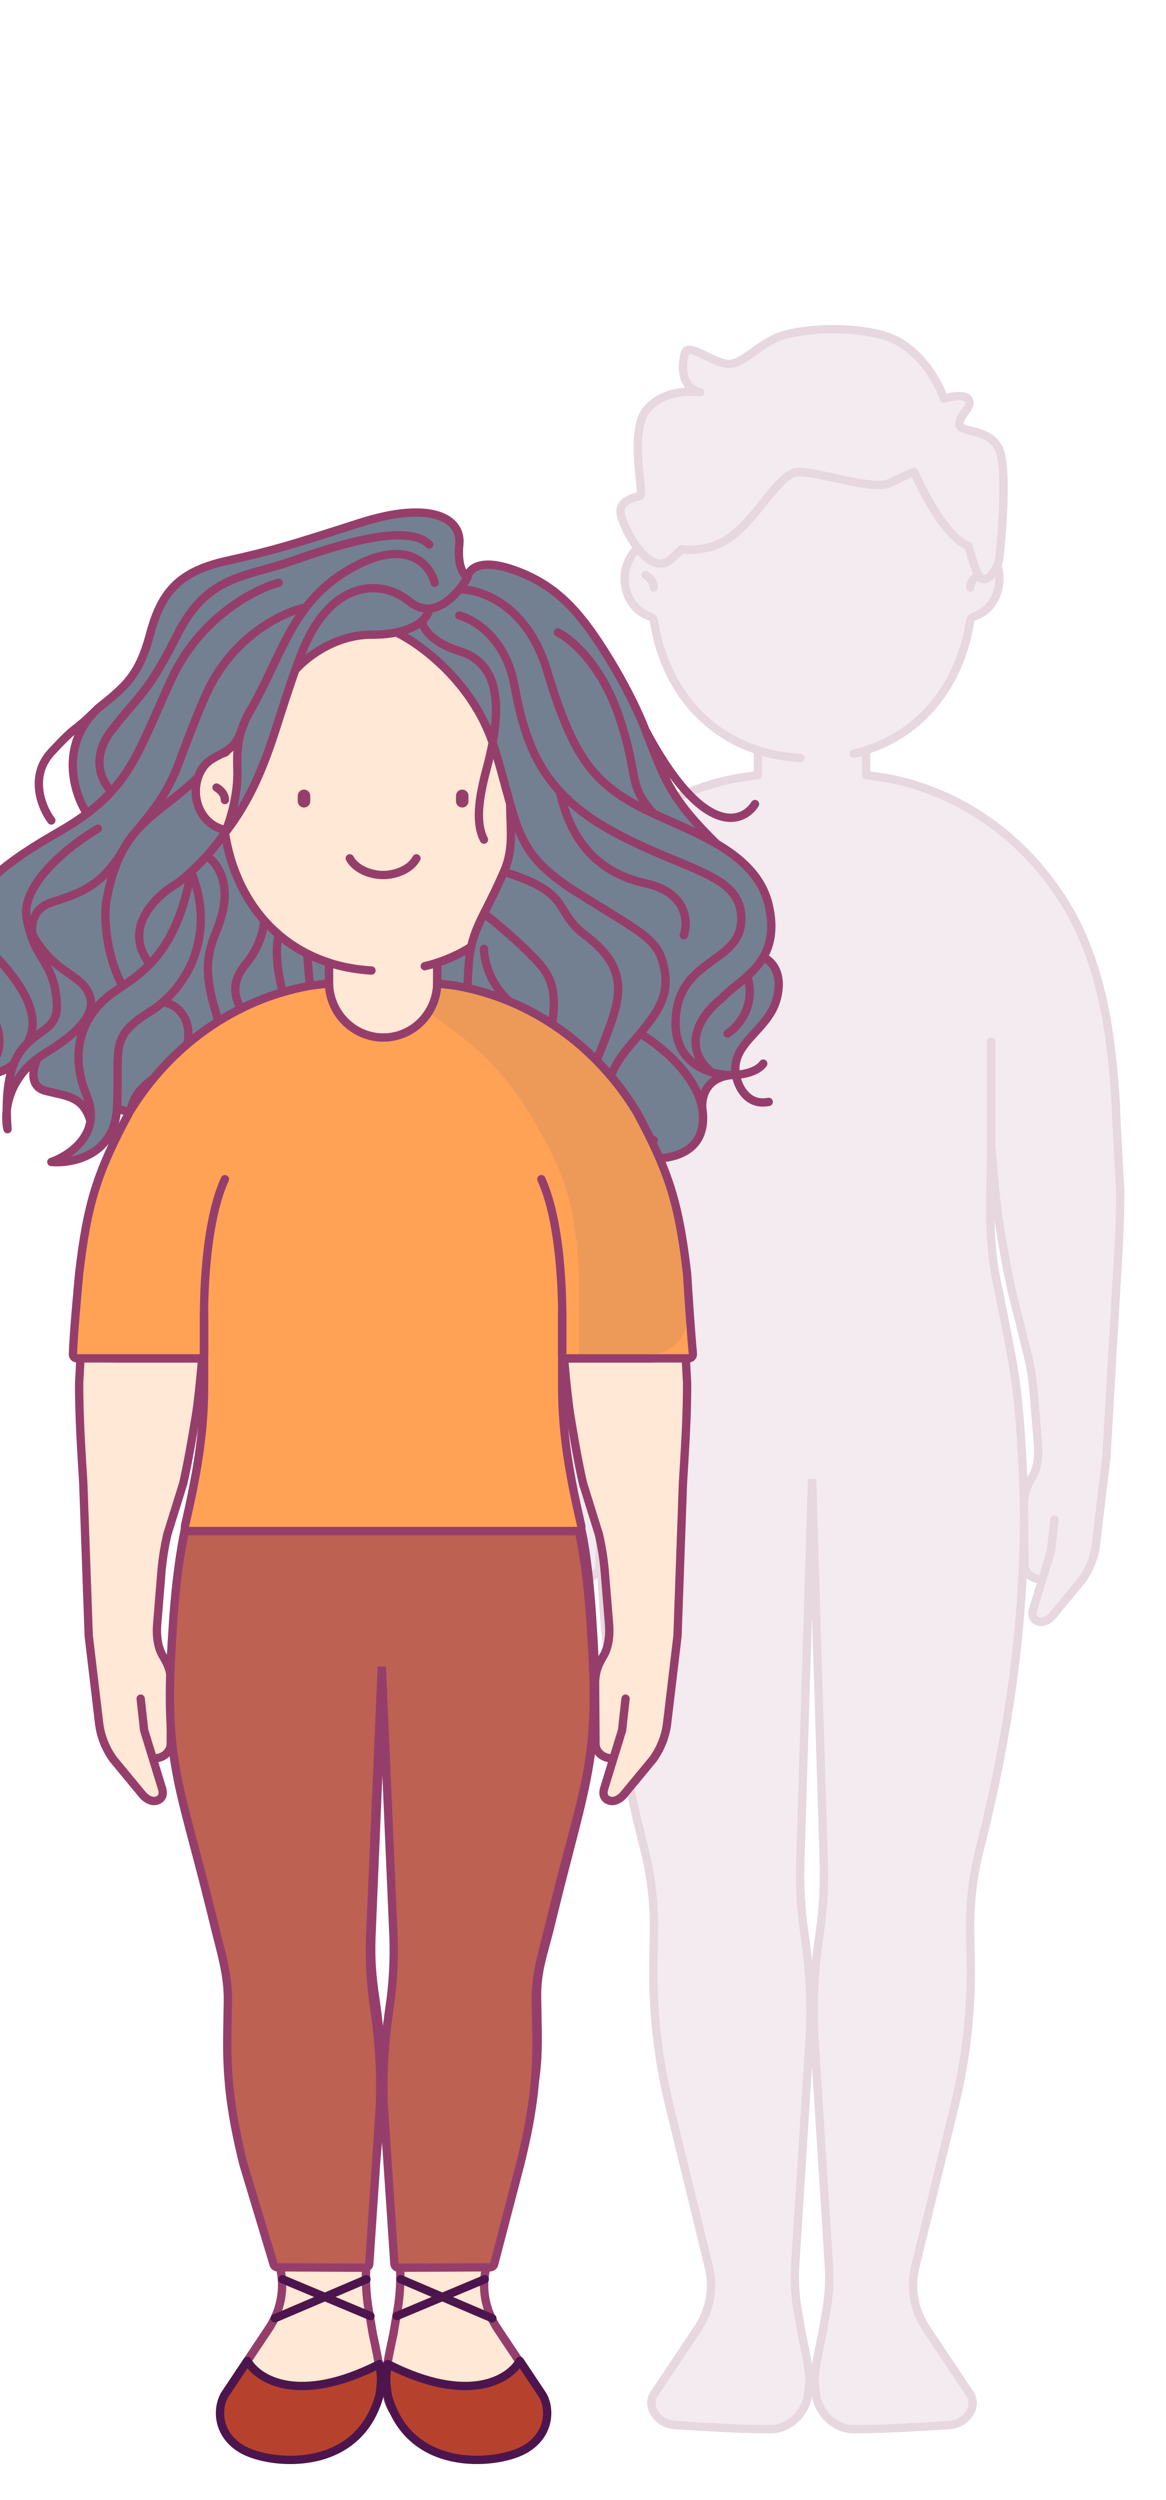 <svg width="280" height="600" viewBox="0 0 280 600" fill="none" xmlns="http://www.w3.org/2000/svg">
<rect x="0" y="0" width="280" height="600" fill="#333333" stroke="none"/>
<g clip-path="url(#clip0_1486_5967)">
<rect width="280" height="600" fill="white"/>
<g opacity="0.5">
<path d="M194.99 100C175.063 100 161.878 111.24 157.769 128.644C157.64 129.195 157.221 129.635 156.672 129.755C152.872 130.586 150 134.369 150 138.923C150 143.207 152.553 146.81 156.034 147.911C156.562 148.081 156.941 148.541 157.031 149.092C159.357 163.73 168.073 175.554 182 180.048V184.765C182 185.21 182.022 185.65 182.064 186.083L177.379 186.677C159.158 189.943 143.638 201.33 134.072 217.042C125.257 231.522 122.985 248.893 122.015 265.597V265.688C121.725 270.743 125.737 275 130.75 275H259.249C264.262 275 268.284 270.743 267.984 265.688V265.597C267.014 248.893 264.742 231.522 255.927 217.042C246.361 201.33 230.841 189.943 212.62 186.677L207.936 186.089C207.978 185.653 208 185.212 208 184.765V180.047C221.922 175.552 230.643 163.728 232.969 149.092C233.058 148.541 233.437 148.071 233.966 147.911C237.447 146.81 240 143.207 240 138.923C240 134.379 237.128 130.596 233.328 129.755C232.779 129.635 232.36 129.195 232.231 128.644C228.102 111.24 214.917 100 194.99 100Z" fill="#E8D7DF"/>
<path d="M197.816 447.086L195 355V235.5H259.82L268 267L269 286C269 294.5 268.5 301.5 268 310L265.691 349.654L263.2 370.574C262.833 373.644 261.674 376.593 259.82 379.198L252.562 387.977C251.5 389 250.217 389.594 249 389C247.783 388.406 247.781 387.203 248.09 386.214L250.308 379C248.105 379 246.011 377.452 246.001 375.532L245.902 360.959C245.882 358.944 246.418 356.955 247.469 355.156L247.985 354.265C248.958 352.613 249.5 350 249.266 346.911L248.313 335.238C248.075 331.856 247.569 328.483 246.795 325.162L243 310C241.818 304.776 241.035 300.208 240 294C239 288 238 275.5 238 275.5C238 286.767 236.822 297 239.87 309.939C239.87 309.939 242.037 320.844 243 326C244.692 335.06 245.257 346.493 245.257 346.493C247.467 377.887 243.742 409.401 236.163 440.185L235.104 444.49C233.59 450.669 232.873 456.969 232.974 463.285L233.105 471.191C233.297 482.621 232.015 494.034 229.281 505.224L219.774 544.137C218.543 549.19 219.512 554.45 222.509 558.936L232.924 574.534C234.932 577.533 232.037 581.768 228 582C220.411 582.438 212.5 583 205 583C199.955 583 196.5 578.5 196 575C195.5 571.5 195.5 570.5 196 567.5C196.5 564.5 197.227 561.341 197.5 560L198.17 555.971C198.957 552.103 199.259 548.167 199.078 544.24L195.5 488C195.147 480.308 195.565 472.73 196.675 465.09L196.877 463.68C197.674 458.172 197.987 452.629 197.816 447.086Z" fill="#E8D7DF"/>
<path d="M192.184 447.086L195 355V235.5H130.18L122 267L121 286C121 294.5 121.5 301.5 122 310L124.309 349.654L126.8 370.574C127.167 373.644 128.326 376.593 130.18 379.198L137.438 387.977C138.5 389 139.783 389.594 141 389C142.217 388.406 142.218 387.203 141.909 386.214L139.692 379C141.895 379 143.989 377.452 143.999 375.532L144.098 360.959C144.118 358.944 143.582 356.955 142.53 355.156L142.014 354.265C141.042 352.613 140.5 350 140.734 346.911L141.687 335.238C141.925 331.856 142.431 328.483 143.205 325.162L147 310C148.182 304.776 148.965 300.208 150 294C151 288 152 275.5 152 275.5C152 286.767 153.178 297 150.13 309.939C150.13 309.939 147.963 320.844 147 326C145.308 335.06 144.743 346.493 144.743 346.493C142.533 377.887 146.258 409.401 153.837 440.185L154.896 444.49C156.41 450.669 157.127 456.969 157.026 463.285L156.895 471.191C156.703 482.621 157.984 494.034 160.719 505.224L170.226 544.137C171.457 549.19 170.488 554.45 167.491 558.936L157.076 574.534C155.068 577.533 157.963 581.768 162 582C169.589 582.438 177.5 583 185 583C190.045 583 193.5 578.5 194 575C194.5 571.5 194.5 570.5 194 567.5C193.5 564.5 192.773 561.341 192.5 560L191.83 555.971C191.043 552.103 190.74 548.167 190.922 544.24L194.5 488C194.853 480.308 194.435 472.73 193.325 465.09L193.123 463.68C192.326 458.172 192.013 452.629 192.184 447.086Z" fill="#E8D7DF"/>
<path d="M155 138C155 138 157.057 139.143 156.999 141" stroke="#D0AFBF" stroke-width="2" stroke-linecap="round" stroke-linejoin="round"/>
<path d="M235 138C235 138 232.943 139.143 233.001 141" stroke="#D0AFBF" stroke-width="2" stroke-linecap="round" stroke-linejoin="round"/>
<path d="M157.769 128.644L156.796 128.415L156.796 128.415L157.769 128.644ZM156.672 129.755L156.886 130.732L156.886 130.732L156.672 129.755ZM156.034 147.911L156.34 146.959L156.335 146.957L156.034 147.911ZM157.031 149.092L158.019 148.935L158.018 148.931L157.031 149.092ZM232.969 149.092L231.982 148.931L231.981 148.935L232.969 149.092ZM233.966 147.911L234.256 148.868L234.267 148.864L233.966 147.911ZM233.328 129.755L233.544 128.779L233.541 128.779L233.328 129.755ZM232.23 128.644L233.204 128.415L233.203 128.414L232.23 128.644ZM204.771 179.908C204.233 180.035 203.9 180.573 204.026 181.111C204.153 181.648 204.691 181.982 205.229 181.855L204.771 179.908ZM192.151 182.917C192.702 182.95 193.175 182.529 193.208 181.978C193.24 181.426 192.82 180.953 192.268 180.92L192.151 182.917ZM209 180.047C209 179.495 208.552 179.047 208 179.047C207.447 179.047 207 179.495 207 180.047H209ZM208 186H207C207 186.496 207.364 186.917 207.855 186.989L208 186ZM182 186L182.145 186.989C182.636 186.917 183 186.496 183 186H182ZM183 180.048C183 179.496 182.552 179.048 182 179.048C181.447 179.048 181 179.496 181 180.048H183ZM177.378 186.677L177.233 185.688L177.218 185.69L177.202 185.693L177.378 186.677ZM134.072 217.042L134.926 217.562L134.926 217.562L134.072 217.042ZM122.015 265.597L121.016 265.539L121.015 265.568V265.597H122.015ZM122 267L122.999 267.053L123 267.032L123 267.011L122 267ZM267.984 265.688H266.984L266.984 265.7L267.984 265.688ZM267.984 265.597H268.984V265.568L268.982 265.539L267.984 265.597ZM255.927 217.042L255.072 217.562L255.072 217.562L255.927 217.042ZM212.62 186.677L212.797 185.693L212.781 185.69L212.765 185.688L212.62 186.677ZM268 267L267 267.012C267 267.025 267 267.039 267.001 267.053L268 267ZM195 355L195.999 354.969H194L195 355ZM197.816 447.086L196.816 447.116L196.816 447.116L197.816 447.086ZM196.877 463.68L195.887 463.537L195.887 463.539L196.877 463.68ZM196.675 465.09L197.665 465.234L197.665 465.232L196.675 465.09ZM195.5 488L194.501 488.046L194.501 488.055L194.502 488.063L195.5 488ZM199.078 544.24L200.077 544.194L200.076 544.185L200.076 544.177L199.078 544.24ZM198.17 555.971L197.19 555.771L197.186 555.789L197.183 555.807L198.17 555.971ZM197.5 560L198.48 560.199L198.483 560.182L198.486 560.164L197.5 560ZM196 575L195.01 575.141L196 575ZM228 582L227.943 581.002L227.942 581.002L228 582ZM232.924 574.534L232.092 575.089L232.093 575.09L232.924 574.534ZM222.509 558.936L223.341 558.38L223.341 558.38L222.509 558.936ZM219.774 544.137L218.803 543.9L218.803 543.9L219.774 544.137ZM229.281 505.224L228.309 504.986L228.309 504.986L229.281 505.224ZM233.105 471.191L232.105 471.208V471.208L233.105 471.191ZM232.974 463.285L231.974 463.301L231.974 463.302L232.974 463.285ZM235.104 444.49L234.132 444.251L234.132 444.252L235.104 444.49ZM236.163 440.185L235.192 439.945L235.192 439.946L236.163 440.185ZM245.257 346.493L244.258 346.543L244.258 346.553L244.259 346.564L245.257 346.493ZM243 326L243.983 325.816L243 326ZM239 265C239 264.448 238.552 264 238 264C237.448 264 237 264.448 237 265H239ZM239.87 309.939L240.851 309.744L240.848 309.727L240.844 309.71L239.87 309.939ZM269 286H270V285.974L269.999 285.947L269 286ZM268 310L267.002 309.941L267.002 309.942L268 310ZM265.691 349.654L266.684 349.773L266.688 349.743L266.69 349.712L265.691 349.654ZM263.2 370.574L264.193 370.693L264.193 370.692L263.2 370.574ZM259.82 379.198L260.59 379.835L260.614 379.807L260.635 379.778L259.82 379.198ZM252.562 387.977L253.256 388.697L253.296 388.658L253.333 388.614L252.562 387.977ZM248.09 386.214L249.045 386.513L249.046 386.508L248.09 386.214ZM252.388 372.233L253.344 372.527L253.372 372.437L253.382 372.343L252.388 372.233ZM254.213 364.776C254.273 364.227 253.877 363.733 253.328 363.673C252.779 363.613 252.285 364.009 252.225 364.558L254.213 364.776ZM239 250C239 249.448 238.552 249 238 249C237.448 249 237 249.448 237 250H239ZM240 294L240.986 293.836L240 294ZM243 310L242.025 310.221L242.027 310.232L242.03 310.243L243 310ZM246.795 325.162L247.769 324.935L247.767 324.927L247.765 324.919L246.795 325.162ZM248.313 335.238L247.315 335.308L247.316 335.319L248.313 335.238ZM249.266 346.911L250.263 346.836L250.262 346.83L249.266 346.911ZM247.985 354.265L247.124 353.758L247.12 353.764L247.985 354.265ZM247.469 355.156L248.333 355.66L248.335 355.657L247.469 355.156ZM245.902 360.959L246.901 360.952L246.901 360.949L245.902 360.959ZM246.001 375.532L247.001 375.527L247.001 375.525L246.001 375.532ZM250 380C250.552 380 251 379.552 251 379C251 378.448 250.552 378 250 378V380ZM238 274.5H237V274.537L237.003 274.574L238 274.5ZM192.184 447.086L193.184 447.116L193.184 447.116L192.184 447.086ZM193.123 463.68L194.113 463.539L194.113 463.537L193.123 463.68ZM193.325 465.09L192.335 465.232L192.335 465.234L193.325 465.09ZM194.5 488L195.498 488.063L195.498 488.055L195.499 488.046L194.5 488ZM190.922 544.24L189.924 544.177L189.924 544.185L189.923 544.194L190.922 544.24ZM191.83 555.971L192.817 555.807L192.814 555.789L192.81 555.771L191.83 555.971ZM192.5 560L191.514 560.164L191.517 560.182L191.52 560.199L192.5 560ZM194 575L194.99 575.141L194 575ZM162 582L162.058 581.002L162.057 581.002L162 582ZM157.076 574.534L157.907 575.09L157.908 575.089L157.076 574.534ZM167.491 558.936L166.659 558.38L166.659 558.38L167.491 558.936ZM170.226 544.137L171.197 543.9L171.197 543.9L170.226 544.137ZM160.719 505.224L161.691 504.986L161.691 504.986L160.719 505.224ZM156.895 471.191L157.894 471.208L157.894 471.208L156.895 471.191ZM157.026 463.285L158.026 463.302L158.026 463.301L157.026 463.285ZM154.896 444.49L155.868 444.252L155.867 444.251L154.896 444.49ZM153.837 440.185L154.808 439.946L154.808 439.945L153.837 440.185ZM144.743 346.493L145.741 346.564L145.741 346.553L145.742 346.543L144.743 346.493ZM147 326L146.017 325.816L147 326ZM153 265C153 264.448 152.552 264 152 264C151.448 264 151 264.448 151 265H153ZM150.13 309.939L149.156 309.71L149.152 309.727L149.149 309.744L150.13 309.939ZM121 286L120.001 285.947L120 285.974V286H121ZM122 310L122.998 309.942L122.998 309.941L122 310ZM124.309 349.654L123.31 349.712L123.312 349.743L123.316 349.773L124.309 349.654ZM126.8 370.574L125.807 370.692L125.807 370.693L126.8 370.574ZM130.18 379.198L129.365 379.778L129.386 379.807L129.409 379.835L130.18 379.198ZM137.438 387.977L136.667 388.614L136.703 388.658L136.744 388.697L137.438 387.977ZM141.909 386.214L140.954 386.508L140.955 386.513L141.909 386.214ZM137.612 372.233L136.618 372.343L136.628 372.437L136.656 372.527L137.612 372.233ZM137.775 364.558C137.715 364.009 137.221 363.613 136.672 363.673C136.123 363.733 135.727 364.227 135.787 364.776L137.775 364.558ZM153 250C153 249.448 152.552 249 152 249C151.448 249 151 249.448 151 250H153ZM150 294L149.014 293.836L150 294ZM147 310L147.97 310.243L147.973 310.232L147.975 310.221L147 310ZM143.205 325.162L142.235 324.919L142.233 324.927L142.231 324.935L143.205 325.162ZM141.687 335.238L142.684 335.319L142.684 335.308L141.687 335.238ZM140.734 346.911L139.738 346.83L139.737 346.836L140.734 346.911ZM142.014 354.265L142.88 353.764L142.876 353.758L142.014 354.265ZM142.53 355.156L141.665 355.657L141.667 355.66L142.53 355.156ZM144.098 360.959L143.098 360.949L143.098 360.952L144.098 360.959ZM143.999 375.532L142.999 375.525L142.999 375.527L143.999 375.532ZM140 378C139.448 378 139 378.448 139 379C139 379.552 139.448 380 140 380V378ZM152 274.5L152.997 274.574L153 274.537V274.5H152ZM194.99 99C184.833 99 176.328 101.867 169.827 107.011C163.327 112.154 158.895 119.523 156.796 128.415L158.742 128.874C160.752 120.361 164.967 113.407 171.068 108.58C177.169 103.753 185.219 101 194.99 101V99ZM156.796 128.415C156.747 128.621 156.601 128.747 156.458 128.779L156.886 130.732C157.84 130.523 158.532 129.769 158.742 128.874L156.796 128.415ZM156.458 128.778C152.13 129.725 149 133.974 149 138.923H151C151 134.764 153.614 131.447 156.886 130.732L156.458 128.778ZM149 138.923C149 143.586 151.784 147.615 155.732 148.864L156.335 146.957C153.322 146.004 151 142.828 151 138.923H149ZM155.727 148.863C155.88 148.912 156.011 149.053 156.044 149.253L158.018 148.931C157.871 148.03 157.245 147.25 156.34 146.959L155.727 148.863ZM233.955 149.253C233.99 149.041 234.128 148.907 234.256 148.868L233.676 146.954C232.746 147.236 232.126 148.042 231.982 148.931L233.955 149.253ZM234.267 148.864C238.216 147.615 241 143.586 241 138.923H239C239 142.828 236.677 146.004 233.664 146.957L234.267 148.864ZM241 138.923C241 133.983 237.869 129.736 233.544 128.779L233.112 130.732C236.386 131.456 239 134.776 239 138.923H241ZM233.541 128.779C233.398 128.747 233.252 128.621 233.204 128.415L231.257 128.874C231.468 129.769 232.16 130.523 233.114 130.732L233.541 128.779ZM233.203 128.414C231.094 119.522 226.657 112.154 220.155 107.011C213.651 101.867 205.146 99 194.99 99V101C204.76 101 212.811 103.753 218.914 108.58C225.018 113.408 229.238 120.362 231.257 128.875L233.203 128.414ZM205.229 181.855C221.357 178.059 231.415 165.243 233.956 149.249L231.981 148.935C229.545 164.263 219.983 176.328 204.771 179.908L205.229 181.855ZM156.043 149.249C158.958 167.588 171.741 181.714 192.151 182.917L192.268 180.92C172.922 179.78 160.806 166.477 158.019 148.935L156.043 149.249ZM207 180.047V186H209V180.047H207ZM183 186V180.048H181V186H183ZM181.855 185.011L177.233 185.688L177.524 187.667L182.145 186.989L181.855 185.011ZM177.202 185.693C158.675 189.014 142.92 200.586 133.218 216.522L134.926 217.562C144.356 202.073 159.639 190.873 177.555 187.662L177.202 185.693ZM133.218 216.522C124.265 231.227 121.988 248.814 121.016 265.539L123.013 265.655C123.982 248.972 126.248 231.817 134.926 217.562L133.218 216.522ZM121.015 265.597C121.015 265.594 121.014 265.611 121.014 265.656C121.014 265.696 121.013 265.752 121.012 265.818C121.011 265.951 121.009 266.126 121.007 266.299C121.006 266.473 121.004 266.645 121.002 266.774C121.002 266.839 121.001 266.893 121.001 266.93C121.001 266.949 121 266.964 121 266.974C121 266.979 121 266.983 121 266.986C121 266.987 121 266.988 121 266.988C121 266.989 121 266.989 121 266.989C121 266.989 121 266.989 121 266.989C121 266.989 121 266.989 121 266.989C121 266.989 121 266.989 122 267C123 267.011 123 267.011 123 267.011C123 267.011 123 267.011 123 267.01C123 267.01 123 267.01 123 267.01C123 267.01 123 267.01 123 267.01C123 267.009 123 267.008 123 267.007C123 267.004 123 267 123 266.995C123 266.985 123 266.97 123.001 266.951C123.001 266.914 123.002 266.86 123.002 266.796C123.004 266.666 123.005 266.494 123.007 266.32C123.011 265.979 123.015 265.619 123.015 265.597H121.015ZM268.984 265.688V265.597H266.984V265.688H268.984ZM268.982 265.539C268.01 248.814 265.733 231.227 256.781 216.522L255.072 217.562C263.751 231.817 266.016 248.972 266.986 265.655L268.982 265.539ZM256.781 216.522C247.079 200.586 231.323 189.014 212.797 185.693L212.444 187.662C230.359 190.873 245.643 202.073 255.072 217.562L256.781 216.522ZM212.765 185.688L208.145 185.011L207.855 186.989L212.475 187.667L212.765 185.688ZM266.984 265.7L267 267.012L269 266.988L268.984 265.676L266.984 265.7ZM194 355.031L196.816 447.116L198.815 447.055L195.999 354.969L194 355.031ZM196.816 447.116C196.986 452.601 196.676 458.086 195.887 463.537L197.867 463.824C198.672 458.257 198.988 452.656 198.815 447.055L196.816 447.116ZM195.887 463.539L195.685 464.948L197.665 465.232L197.867 463.822L195.887 463.539ZM195.686 464.946C194.567 472.645 194.145 480.287 194.501 488.046L196.499 487.954C196.149 480.33 196.563 472.815 197.665 465.234L195.686 464.946ZM194.502 488.063L198.08 544.303L200.076 544.177L196.498 487.937L194.502 488.063ZM198.079 544.286C198.257 548.131 197.96 551.985 197.19 555.771L199.149 556.17C199.953 552.222 200.262 548.203 200.077 544.194L198.079 544.286ZM197.183 555.807L196.513 559.836L198.486 560.164L199.156 556.135L197.183 555.807ZM196.52 559.801C196.255 561.103 195.517 564.313 195.013 567.336L196.986 567.664C197.482 564.687 198.199 561.578 198.48 560.199L196.52 559.801ZM195.013 567.336C194.761 568.849 194.625 569.915 194.625 571.063C194.625 572.202 194.759 573.388 195.01 575.141L196.99 574.859C196.74 573.112 196.625 572.048 196.625 571.062C196.625 570.085 196.738 569.151 196.986 567.664L195.013 567.336ZM195.01 575.141C195.293 577.125 196.393 579.318 198.087 581.018C199.794 582.731 202.162 584 205 584V582C202.793 582 200.911 581.019 199.504 579.607C198.084 578.182 197.206 576.375 196.99 574.859L195.01 575.141ZM205 584C212.537 584 220.489 583.435 228.058 582.998L227.942 581.002C220.333 581.441 212.463 582 205 582V584ZM228.057 582.998C230.409 582.863 232.42 581.567 233.56 579.86C234.703 578.15 235.038 575.894 233.755 573.977L232.093 575.09C232.818 576.172 232.709 577.534 231.897 578.749C231.083 579.968 229.628 580.905 227.943 581.002L228.057 582.998ZM233.755 573.978L223.341 558.38L221.677 559.491L232.092 575.089L233.755 573.978ZM223.341 558.38C220.493 554.118 219.583 549.144 220.746 544.374L218.803 543.9C217.503 549.236 218.531 554.782 221.678 559.491L223.341 558.38ZM220.746 544.374L230.252 505.461L228.309 504.986L218.803 543.9L220.746 544.374ZM230.252 505.461C233.007 494.189 234.298 482.691 234.105 471.175L232.105 471.208C232.296 482.552 231.024 493.879 228.309 504.986L230.252 505.461ZM234.105 471.175L233.974 463.268L231.974 463.302L232.105 471.208L234.105 471.175ZM233.974 463.269C233.875 457.039 234.581 450.825 236.075 444.728L234.132 444.252C232.598 450.513 231.872 456.898 231.974 463.301L233.974 463.269ZM236.075 444.729L237.134 440.424L235.192 439.946L234.132 444.251L236.075 444.729ZM237.134 440.424C244.732 409.562 248.473 377.942 246.254 346.423L244.259 346.564C246.46 377.832 242.752 409.24 235.192 439.945L237.134 440.424ZM245.257 346.493C246.255 346.444 246.255 346.444 246.255 346.444C246.255 346.444 246.255 346.444 246.255 346.443C246.255 346.443 246.255 346.442 246.255 346.442C246.255 346.44 246.255 346.438 246.255 346.435C246.255 346.429 246.254 346.421 246.254 346.409C246.253 346.387 246.251 346.354 246.249 346.31C246.244 346.223 246.237 346.094 246.228 345.928C246.209 345.595 246.18 345.11 246.14 344.5C246.06 343.281 245.936 341.561 245.759 339.556C245.405 335.553 244.838 330.393 243.983 325.816L242.017 326.184C242.854 330.667 243.415 335.754 243.767 339.732C243.942 341.719 244.065 343.423 244.144 344.631C244.184 345.234 244.212 345.713 244.231 346.041C244.24 346.205 244.247 346.331 244.251 346.416C244.254 346.458 244.255 346.49 244.256 346.511C244.257 346.522 244.257 346.53 244.258 346.535C244.258 346.538 244.258 346.54 244.258 346.541C244.258 346.542 244.258 346.542 244.258 346.542C244.258 346.543 244.258 346.543 244.258 346.543C244.258 346.543 244.258 346.543 245.257 346.493ZM237 265V275.5H239V265H237ZM237 275.5C237 286.652 235.814 297.08 238.897 310.168L240.844 309.71C237.831 296.92 239 286.882 239 275.5H237ZM239.87 309.939C238.89 310.134 238.89 310.134 238.89 310.134C238.89 310.134 238.89 310.134 238.89 310.135C238.89 310.135 238.89 310.135 238.89 310.136C238.89 310.137 238.891 310.139 238.891 310.142C238.892 310.147 238.894 310.155 238.896 310.165C238.9 310.186 238.906 310.217 238.914 310.258C238.93 310.339 238.954 310.458 238.984 310.612C239.046 310.92 239.134 311.366 239.243 311.918C239.461 313.02 239.762 314.544 240.093 316.229C240.755 319.6 241.536 323.611 242.017 326.184L243.983 325.816C243.5 323.233 242.717 319.214 242.055 315.843C241.724 314.158 241.423 312.633 241.205 311.53C241.096 310.978 241.007 310.532 240.946 310.223C240.916 310.069 240.892 309.949 240.876 309.868C240.868 309.828 240.862 309.797 240.857 309.776C240.855 309.765 240.854 309.758 240.853 309.752C240.852 309.75 240.852 309.748 240.852 309.746C240.851 309.746 240.851 309.745 240.851 309.745C240.851 309.745 240.851 309.744 240.851 309.744C240.851 309.744 240.851 309.744 239.87 309.939ZM267.001 267.053L268.001 286.053L269.999 285.947L268.998 266.947L267.001 267.053ZM268 286C268 294.463 267.502 301.427 267.002 309.941L268.998 310.059C269.497 301.573 270 294.537 270 286H268ZM267.002 309.942L264.693 349.596L266.69 349.712L268.998 310.058L267.002 309.942ZM264.698 349.536L262.207 370.456L264.193 370.692L266.684 349.773L264.698 349.536ZM262.207 370.455C261.861 373.352 260.766 376.144 259.005 378.618L260.635 379.778C262.582 377.042 263.805 373.935 264.193 370.693L262.207 370.455ZM259.049 378.561L251.791 387.34L253.333 388.614L260.59 379.835L259.049 378.561ZM251.868 387.257C250.893 388.197 250.065 388.407 249.438 388.101L248.561 389.899C250.368 390.78 252.107 389.803 253.256 388.697L251.868 387.257ZM249.438 388.101C249.108 387.94 248.996 387.743 248.948 387.533C248.888 387.271 248.919 386.916 249.045 386.513L247.136 385.916C246.953 386.502 246.83 387.242 246.998 387.978C247.178 388.765 247.675 389.466 248.561 389.899L249.438 388.101ZM249.046 386.508L253.344 372.527L251.432 371.94L247.135 385.921L249.046 386.508ZM253.382 372.343L254.213 364.776L252.225 364.558L251.394 372.124L253.382 372.343ZM239.014 294.164C240.048 300.372 240.835 304.965 242.025 310.221L243.975 309.779C242.8 304.586 242.021 300.044 240.986 293.836L239.014 294.164ZM242.03 310.243L245.825 325.405L247.765 324.919L243.97 309.757L242.03 310.243ZM245.821 325.389C246.583 328.658 247.081 331.979 247.315 335.308L249.31 335.168C249.069 331.733 248.555 328.308 247.769 324.935L245.821 325.389ZM247.316 335.319L248.269 346.993L250.262 346.83L249.31 335.156L247.316 335.319ZM248.268 346.987C248.493 349.943 247.962 352.334 247.124 353.758L248.847 354.772C249.954 352.892 250.507 350.057 250.263 346.836L248.268 346.987ZM247.12 353.764L246.604 354.654L248.335 355.657L248.851 354.766L247.12 353.764ZM246.606 354.651C245.466 356.601 244.88 358.767 244.902 360.969L246.901 360.949C246.883 359.12 247.369 357.308 248.333 355.66L246.606 354.651ZM244.902 360.966L245.001 375.539L247.001 375.525L246.901 360.952L244.902 360.966ZM245.001 375.537C245.014 378.132 247.38 380 250 380V378C248.214 378 247.007 376.772 247.001 375.527L245.001 375.537ZM237 250V274.5H239V250H237ZM238 274.5C237.003 274.574 237.003 274.574 237.003 274.574C237.003 274.574 237.003 274.574 237.003 274.575C237.003 274.575 237.003 274.576 237.003 274.576C237.003 274.578 237.003 274.581 237.003 274.584C237.004 274.591 237.005 274.6 237.006 274.613C237.008 274.639 237.01 274.678 237.014 274.728C237.022 274.829 237.033 274.978 237.048 275.168C237.077 275.55 237.12 276.102 237.175 276.783C237.285 278.145 237.441 280.024 237.629 282.091C238.004 286.212 238.507 291.122 239.014 294.164L240.986 293.836C240.493 290.878 239.996 286.038 239.621 281.909C239.434 279.851 239.278 277.98 239.169 276.623C239.114 275.945 239.071 275.395 239.042 275.015C239.027 274.825 239.016 274.678 239.009 274.578C239.005 274.528 239.002 274.49 239 274.464C238.999 274.452 238.998 274.442 238.998 274.436C238.998 274.432 238.998 274.43 238.997 274.428C238.997 274.428 238.997 274.427 238.997 274.427C238.997 274.426 238.997 274.426 238.997 274.426C238.997 274.426 238.997 274.426 238 274.5ZM194 354.969L191.185 447.055L193.184 447.116L195.999 355.031L194 354.969ZM191.185 447.055C191.011 452.656 191.328 458.257 192.133 463.824L194.113 463.537C193.324 458.086 193.014 452.601 193.184 447.116L191.185 447.055ZM192.133 463.822L192.335 465.232L194.315 464.948L194.113 463.539L192.133 463.822ZM192.335 465.234C193.437 472.815 193.851 480.33 193.501 487.954L195.499 488.046C195.855 480.287 195.433 472.645 194.314 464.946L192.335 465.234ZM193.502 487.937L189.924 544.177L191.92 544.303L195.498 488.063L193.502 487.937ZM189.923 544.194C189.738 548.203 190.047 552.222 190.85 556.17L192.81 555.771C192.04 551.985 191.743 548.131 191.921 544.286L189.923 544.194ZM190.844 556.135L191.514 560.164L193.487 559.836L192.817 555.807L190.844 556.135ZM191.52 560.199C191.801 561.578 192.517 564.687 193.014 567.664L194.987 567.336C194.483 564.313 193.745 561.103 193.48 559.801L191.52 560.199ZM193.014 567.664C193.262 569.151 193.375 570.085 193.375 571.062C193.375 572.048 193.26 573.112 193.01 574.859L194.99 575.141C195.241 573.388 195.375 572.202 195.375 571.063C195.375 569.915 195.239 568.849 194.987 567.336L193.014 567.664ZM193.01 574.859C192.794 576.375 191.916 578.182 190.496 579.607C189.089 581.019 187.207 582 185 582V584C187.838 584 190.206 582.731 191.913 581.018C193.607 579.318 194.707 577.125 194.99 575.141L193.01 574.859ZM185 582C177.537 582 169.667 581.441 162.058 581.002L161.942 582.998C169.511 583.435 177.463 584 185 584V582ZM162.057 581.002C160.372 580.905 158.917 579.968 158.103 578.749C157.291 577.534 157.182 576.172 157.907 575.09L156.245 573.977C154.962 575.894 155.297 578.15 156.44 579.86C157.58 581.567 159.591 582.863 161.943 582.998L162.057 581.002ZM157.908 575.089L168.323 559.491L166.659 558.38L156.245 573.978L157.908 575.089ZM168.322 559.491C171.469 554.782 172.497 549.236 171.197 543.9L169.254 544.374C170.416 549.144 169.507 554.118 166.659 558.38L168.322 559.491ZM171.197 543.9L161.691 504.986L159.748 505.461L169.254 544.374L171.197 543.9ZM161.691 504.986C158.976 493.879 157.704 482.552 157.894 471.208L155.895 471.175C155.702 482.691 156.993 494.189 159.748 505.461L161.691 504.986ZM157.894 471.208L158.026 463.302L156.026 463.268L155.895 471.175L157.894 471.208ZM158.026 463.301C158.128 456.898 157.402 450.513 155.868 444.252L153.925 444.728C155.419 450.825 156.125 457.039 156.026 463.269L158.026 463.301ZM155.867 444.251L154.808 439.946L152.866 440.424L153.925 444.729L155.867 444.251ZM154.808 439.945C147.248 409.24 143.539 377.832 145.741 346.564L143.746 346.423C141.527 377.942 145.268 409.562 152.866 440.424L154.808 439.945ZM144.743 346.493C145.742 346.543 145.742 346.543 145.742 346.543C145.742 346.543 145.742 346.543 145.742 346.542C145.742 346.542 145.742 346.542 145.742 346.541C145.742 346.54 145.742 346.538 145.742 346.535C145.743 346.53 145.743 346.522 145.744 346.511C145.745 346.49 145.746 346.458 145.749 346.416C145.753 346.331 145.76 346.205 145.769 346.041C145.788 345.713 145.816 345.234 145.856 344.631C145.935 343.423 146.058 341.719 146.233 339.732C146.585 335.754 147.146 330.667 147.983 326.184L146.017 325.816C145.162 330.393 144.595 335.553 144.241 339.556C144.064 341.561 143.94 343.281 143.86 344.5C143.82 345.11 143.791 345.595 143.772 345.928C143.763 346.094 143.756 346.223 143.751 346.31C143.749 346.354 143.747 346.387 143.746 346.409C143.746 346.421 143.745 346.429 143.745 346.435C143.745 346.438 143.745 346.44 143.745 346.442C143.745 346.442 143.744 346.443 143.744 346.443C143.744 346.444 143.744 346.444 143.744 346.444C143.744 346.444 143.744 346.444 144.743 346.493ZM151 265V275.5H153V265H151ZM151 275.5C151 286.882 152.169 296.92 149.156 309.71L151.103 310.168C154.186 297.08 153 286.652 153 275.5H151ZM150.13 309.939C149.149 309.744 149.149 309.744 149.149 309.744C149.149 309.744 149.149 309.745 149.149 309.745C149.149 309.745 149.148 309.746 149.148 309.746C149.148 309.748 149.148 309.75 149.147 309.752C149.146 309.758 149.145 309.765 149.142 309.776C149.138 309.797 149.132 309.828 149.124 309.868C149.108 309.949 149.084 310.069 149.054 310.223C148.993 310.532 148.904 310.978 148.795 311.53C148.577 312.633 148.276 314.158 147.945 315.843C147.283 319.214 146.499 323.233 146.017 325.816L147.983 326.184C148.464 323.611 149.245 319.6 149.907 316.229C150.238 314.544 150.539 313.02 150.757 311.918C150.866 311.366 150.954 310.92 151.016 310.612C151.046 310.458 151.07 310.339 151.086 310.258C151.094 310.217 151.1 310.186 151.104 310.165C151.106 310.155 151.108 310.147 151.109 310.142C151.109 310.139 151.11 310.137 151.11 310.136C151.11 310.135 151.11 310.135 151.11 310.135C151.11 310.134 151.11 310.134 151.11 310.134C151.11 310.134 151.11 310.134 150.13 309.939ZM121.001 266.947L120.001 285.947L121.999 286.053L122.999 267.053L121.001 266.947ZM120 286C120 294.537 120.503 301.573 121.002 310.059L122.998 309.941C122.497 301.427 122 294.463 122 286H120ZM121.002 310.058L123.31 349.712L125.307 349.596L122.998 309.942L121.002 310.058ZM123.316 349.773L125.807 370.692L127.793 370.456L125.301 349.536L123.316 349.773ZM125.807 370.693C126.195 373.935 127.418 377.042 129.365 379.778L130.995 378.618C129.234 376.144 128.139 373.352 127.793 370.455L125.807 370.693ZM129.409 379.835L136.667 388.614L138.209 387.34L130.951 378.561L129.409 379.835ZM136.744 388.697C137.892 389.803 139.632 390.78 141.438 389.899L140.562 388.101C139.935 388.407 139.107 388.197 138.132 387.257L136.744 388.697ZM141.438 389.899C142.325 389.466 142.822 388.765 143.002 387.978C143.17 387.242 143.047 386.502 142.864 385.916L140.955 386.513C141.081 386.916 141.112 387.271 141.052 387.533C141.004 387.743 140.892 387.94 140.562 388.101L141.438 389.899ZM142.865 385.921L138.568 371.94L136.656 372.527L140.954 386.508L142.865 385.921ZM138.606 372.124L137.775 364.558L135.787 364.776L136.618 372.343L138.606 372.124ZM149.014 293.836C147.979 300.044 147.2 304.586 146.025 309.779L147.975 310.221C149.165 304.965 149.952 300.372 150.986 294.164L149.014 293.836ZM146.03 309.757L142.235 324.919L144.175 325.405L147.97 310.243L146.03 309.757ZM142.231 324.935C141.445 328.308 140.931 331.733 140.689 335.168L142.684 335.308C142.919 331.979 143.417 328.658 144.179 325.389L142.231 324.935ZM140.69 335.156L139.738 346.83L141.731 346.993L142.684 335.319L140.69 335.156ZM139.737 346.836C139.493 350.057 140.046 352.892 141.153 354.772L142.876 353.758C142.038 352.334 141.507 349.943 141.731 346.987L139.737 346.836ZM141.149 354.766L141.665 355.657L143.396 354.654L142.88 353.764L141.149 354.766ZM141.667 355.66C142.631 357.308 143.116 359.12 143.098 360.949L145.098 360.969C145.12 358.767 144.534 356.601 143.394 354.651L141.667 355.66ZM143.098 360.952L142.999 375.525L144.999 375.539L145.098 360.966L143.098 360.952ZM142.999 375.527C142.993 376.772 141.786 378 140 378V380C142.62 380 144.986 378.132 144.999 375.537L142.999 375.527ZM151 250V274.5H153V250H151ZM152 274.5C151.003 274.426 151.003 274.426 151.003 274.426C151.003 274.426 151.003 274.426 151.003 274.427C151.003 274.427 151.003 274.428 151.003 274.428C151.002 274.43 151.002 274.432 151.002 274.436C151.001 274.442 151.001 274.452 151 274.464C150.998 274.49 150.995 274.528 150.991 274.578C150.984 274.678 150.973 274.825 150.958 275.015C150.929 275.395 150.886 275.945 150.831 276.623C150.722 277.98 150.566 279.851 150.379 281.909C150.004 286.038 149.507 290.878 149.014 293.836L150.986 294.164C151.493 291.122 151.996 286.212 152.371 282.091C152.559 280.024 152.715 278.145 152.825 276.783C152.88 276.102 152.923 275.55 152.952 275.168C152.967 274.978 152.978 274.829 152.986 274.728C152.989 274.678 152.992 274.639 152.994 274.613C152.995 274.6 152.996 274.591 152.996 274.584C152.997 274.581 152.997 274.578 152.997 274.576C152.997 274.576 152.997 274.575 152.997 274.575C152.997 274.574 152.997 274.574 152.997 274.574C152.997 274.574 152.997 274.574 152 274.5Z" fill="#D0AFBF"/>
<path d="M152 274V250" stroke="#D0AFBF" stroke-width="2" stroke-linecap="round"/>
<path d="M238 274V250" stroke="#D0AFBF" stroke-width="2" stroke-linecap="round"/>
<path d="M239.939 107.882C237.712 102.551 230.377 104.06 230.377 101.757C230.377 99.453 233.712 97.673 232.603 95.903C231.495 94.123 226.658 95.681 226.658 95.681C225.49 91.91 220.633 83.028 212.501 80.594C204.37 78.15 193.034 78.814 187.693 80.594C182.353 82.374 178.635 87.212 175.158 87.343C171.682 87.474 165.374 82.143 164.528 84.587C163.681 87.031 163.238 93.016 168.125 94.132C168.125 94.132 160.124 92.805 155.449 98.126C150.784 103.457 154.834 118.544 153.696 118.987C152.557 119.429 149 119.872 149 122.759C149 125.646 155.671 138.963 161.011 134.296C161.706 133.692 162.623 132.837 163.722 131.811C165.465 132.073 167.682 132.003 170.533 131.278C180.569 128.723 186.182 112.972 192.056 113.254C197.931 113.535 209.972 117.86 213.902 115.849C217.832 113.837 219.514 113.254 219.514 113.254C219.514 113.254 226.144 128.653 232.503 130.977C233.611 134.718 234.558 137.776 235.294 138.51C237.299 140.512 239.737 135.845 239.959 134.075C240.181 132.294 242.186 113.213 239.959 107.882H239.939Z" fill="#E8D7DF" stroke="#D0AFBF" stroke-width="2" stroke-linejoin="round"/>
</g>
<path d="M54.769 179.644C58.878 162.24 72.063 151 91.99 151C111.917 151 125.101 162.24 129.23 179.644C129.36 180.195 129.779 180.635 130.328 180.755C134.127 181.596 137 185.379 137 189.923C137 194.207 134.447 197.81 130.966 198.911C130.437 199.071 130.058 199.541 129.969 200.092C127.643 214.728 118.922 226.552 105 231.047V237L109.62 237.677C127.841 240.943 143.361 252.33 152.927 268.042C161.742 282.522 163.013 294.893 163.984 311.597V311.688L164 313L165 332C165 340.5 164.5 347.5 164 356L162.691 392.654L160.2 413.574C159.833 416.644 158.674 419.593 156.82 422.198L149.562 430.977C148.5 432 147.217 432.594 146 432C144.783 431.406 144.781 430.203 145.09 429.214L147.308 422L147 422C144.797 422 143.011 420.452 143.001 418.532L142.902 403.959C142.882 401.944 143.418 399.955 144.469 398.156L144.985 397.265C145.958 395.613 146.5 393 146.266 389.911L145.313 378.238C145.075 374.856 144.569 371.483 143.795 368.162L140 356C138.818 350.776 138.035 346.208 137 340C136 334 135 320.5 135 320.5V321.5C135 332.767 133.822 343 136.87 355.939C136.87 355.939 139.037 363.844 140 369C141.692 378.06 142.257 389.493 142.257 389.493C144.467 420.887 140.742 427.401 133.163 458.185L132.104 462.49C130.59 468.669 128.873 474.969 128.974 481.285L129.105 489.191C129.297 500.621 128.015 502.034 125.281 513.224L116.774 544.137C115.543 549.19 116.512 554.45 119.509 558.936L129.924 574.534C131.932 577.533 129.037 581.768 125 582C117.411 582.438 109.5 583 102 583C96.955 583 93.5 578.5 93 575C92.5 571.5 92.5 570.5 93 567.5C93.5 564.5 94.227 561.341 94.5 560L95.169 555.971C95.957 552.103 96.259 548.167 96.078 544.24L92.5 506C92.147 498.308 92.565 490.73 93.675 483.09L93.877 481.68C94.674 476.172 94.987 470.629 94.816 465.086L92 398L89.184 465.086C89.013 470.629 89.326 476.172 90.123 481.68L90.325 483.09C91.435 490.73 91.853 498.308 91.5 506L87.922 544.24C87.74 548.167 88.043 552.103 88.83 555.971L89.5 560C89.773 561.341 90.5 564.5 91 567.5C91.5 570.5 91.5 571.5 91 575C90.5 578.5 87.045 583 82 583C74.5 583 66.589 582.438 59 582C54.963 581.768 52.068 577.533 54.076 574.534L64.491 558.936C67.488 554.45 68.457 549.19 67.226 544.137L58.719 513.224C55.984 502.034 54.703 500.621 54.895 489.191L55.026 481.285C55.127 474.969 53.41 468.669 51.896 462.49L50.837 458.185C43.258 427.401 39.533 420.887 41.743 389.493C41.743 389.493 42.308 378.06 44 369C44.963 363.844 47.13 355.939 47.13 355.939C50.178 343 49 332.767 49 321.5L49 320.5C49 320.5 48 334 47 340C45.965 346.208 45.182 350.776 44 356L40.205 368.162C39.431 371.483 38.925 374.856 38.687 378.238L37.734 389.911C37.5 393 38.042 395.613 39.014 397.265L39.531 398.156C40.582 399.955 41.118 401.944 41.098 403.959L40.999 418.532C40.989 420.452 39.203 422 37 422L36.692 422L38.909 429.214C39.218 430.203 39.217 431.406 38 432C36.783 432.594 35.5 432 34.438 430.977L27.18 422.198C25.326 419.593 24.167 416.644 23.8 413.574L21.308 392.654L20 356C19.5 347.5 19 340.5 19 332L20 313C20 313 20.015 311.627 20.015 311.597C20.985 294.893 22.257 282.522 31.072 268.042C40.638 252.33 56.157 240.943 74.379 237.677L79 237V231.048C65.073 226.554 56.357 214.73 54.031 200.092C53.941 199.541 53.562 199.081 53.034 198.911C49.553 197.81 47 194.207 47 189.923C47 185.369 49.872 181.586 53.672 180.755C54.221 180.635 54.639 180.195 54.769 179.644Z" fill="#FFE8D5"/>
<path d="M52 189C52 189 54.057 190.143 53.999 192" stroke="#963E6B" stroke-width="2" stroke-linecap="round" stroke-linejoin="round"/>
<path d="M132 189C132 189 129.943 190.143 130.001 192" stroke="#963E6B" stroke-width="2" stroke-linecap="round" stroke-linejoin="round"/>
<path d="M54.769 179.644L53.796 179.415L53.796 179.415L54.769 179.644ZM53.672 180.755L53.886 181.732L53.886 181.732L53.672 180.755ZM53.034 198.911L53.34 197.959L53.335 197.957L53.034 198.911ZM54.031 200.092L55.019 199.935L55.018 199.931L54.031 200.092ZM129.969 200.092L128.982 199.931L128.981 199.935L129.969 200.092ZM130.966 198.911L131.256 199.868L131.267 199.864L130.966 198.911ZM130.328 180.755L130.544 179.779L130.541 179.779L130.328 180.755ZM129.23 179.644L130.204 179.415L130.203 179.414L129.23 179.644ZM101.771 230.908C101.233 231.035 100.9 231.573 101.026 232.111C101.153 232.648 101.691 232.982 102.229 232.855L101.771 230.908ZM89.151 233.917C89.702 233.95 90.175 233.529 90.208 232.978C90.24 232.426 89.82 231.953 89.268 231.92L89.151 233.917ZM106 231.047C106 230.495 105.552 230.047 105 230.047C104.447 230.047 104 230.495 104 231.047H106ZM105 237H104C104 237.496 104.364 237.917 104.855 237.989L105 237ZM79 237L79.145 237.989C79.636 237.917 80 237.496 80 237H79ZM80 231.048C80 230.496 79.552 230.048 79 230.048C78.448 230.048 78 230.496 78 231.048H80ZM74.379 237.677L74.233 236.688L74.218 236.69L74.202 236.693L74.379 237.677ZM31.072 268.042L31.926 268.562L31.926 268.562L31.072 268.042ZM20.015 311.597L19.016 311.539L19.015 311.568V311.597H20.015ZM20 313L20.999 313.053L21 313.032L21 313.011L20 313ZM163.984 311.688H162.984L162.984 311.7L163.984 311.688ZM163.984 311.597H164.984V311.568L164.982 311.539L163.984 311.597ZM152.927 268.042L152.072 268.562L152.072 268.562L152.927 268.042ZM109.62 237.677L109.797 236.693L109.781 236.69L109.765 236.688L109.62 237.677ZM164 313L163 313.012C163 313.025 163 313.039 163.001 313.053L164 313ZM92 398L92.999 397.958H91.001L92 398ZM94.816 465.086L95.815 465.055L95.815 465.044L94.816 465.086ZM93.877 479.68L92.887 479.537L92.887 479.539L93.877 479.68ZM93.675 481.09L94.665 481.234L94.665 481.232L93.675 481.09ZM92.5 506L91.501 506.046L91.502 506.07L91.504 506.093L92.5 506ZM96.078 544.24L97.077 544.194L97.076 544.17L97.073 544.147L96.078 544.24ZM95.169 555.971L94.19 555.771L94.186 555.789L94.183 555.807L95.169 555.971ZM94.5 560L95.48 560.199L95.483 560.182L95.486 560.164L94.5 560ZM93 575L92.01 575.141L93 575ZM125 582L124.943 581.002L124.942 581.002L125 582ZM129.924 574.534L129.092 575.089L129.093 575.09L129.924 574.534ZM119.509 558.936L120.341 558.38L120.341 558.38L119.509 558.936ZM116.774 544.137L115.81 543.872L115.806 543.886L115.803 543.9L116.774 544.137ZM125.281 513.224L126.245 513.489L126.249 513.475L126.252 513.461L125.281 513.224ZM129.105 487.191L128.105 487.208V487.208L129.105 487.191ZM128.974 479.285L127.974 479.301L127.974 479.302L128.974 479.285ZM132.104 462.49L131.132 462.251L131.132 462.252L132.104 462.49ZM133.163 458.185L132.192 457.945L132.192 457.946L133.163 458.185ZM142.257 389.493L141.258 389.543L141.258 389.553L141.259 389.564L142.257 389.493ZM140 369L140.983 368.816L140 369ZM136 311C136 310.448 135.552 310 135 310C134.448 310 134 310.448 134 311H136ZM136.87 355.939L135.897 356.168L135.901 356.186L135.906 356.203L136.87 355.939ZM165 332H166V331.974L165.999 331.947L165 332ZM164 356L163.002 355.941L163.001 355.953L163.001 355.964L164 356ZM162.691 392.654L163.684 392.773L163.689 392.731L163.691 392.69L162.691 392.654ZM160.2 413.574L161.193 413.693L161.193 413.692L160.2 413.574ZM156.82 422.198L157.59 422.835L157.614 422.807L157.635 422.778L156.82 422.198ZM149.562 430.977L150.256 431.697L150.296 431.658L150.333 431.614L149.562 430.977ZM145.09 429.214L146.045 429.513L146.046 429.508L145.09 429.214ZM149.388 415.233L150.344 415.527L150.372 415.437L150.382 415.343L149.388 415.233ZM151.213 407.776C151.273 407.227 150.877 406.733 150.328 406.673C149.779 406.613 149.285 407.009 149.225 407.558L151.213 407.776ZM136 296C136 295.448 135.552 295 135 295C134.448 295 134 295.448 134 296H136ZM137 340L137.986 339.836L137 340ZM140 356L139.025 356.221L139.033 356.26L139.045 356.298L140 356ZM143.795 368.162L144.769 367.935L144.76 367.899L144.749 367.864L143.795 368.162ZM145.313 378.238L144.315 378.308L144.316 378.319L145.313 378.238ZM146.266 389.911L147.263 389.836L147.262 389.83L146.266 389.911ZM144.985 397.265L144.124 396.758L144.12 396.764L144.985 397.265ZM144.469 398.156L145.333 398.66L145.335 398.657L144.469 398.156ZM142.902 403.959L143.901 403.952L143.901 403.949L142.902 403.959ZM143.001 418.532L144.001 418.527L144.001 418.525L143.001 418.532ZM147 423C147.552 423 148 422.552 148 422C148 421.448 147.552 421 147 421V423ZM135 320.5H134V320.537L134.003 320.574L135 320.5ZM89.184 465.086L88.185 465.044L88.185 465.055L89.184 465.086ZM90.123 479.68L91.113 479.539L91.113 479.537L90.123 479.68ZM90.325 481.09L89.335 481.232L89.335 481.234L90.325 481.09ZM91.5 506L92.496 506.093L92.498 506.07L92.499 506.046L91.5 506ZM87.922 544.24L86.927 544.147L86.924 544.17L86.923 544.194L87.922 544.24ZM88.83 555.971L89.817 555.807L89.814 555.789L89.81 555.771L88.83 555.971ZM89.5 560L88.514 560.164L88.517 560.182L88.52 560.199L89.5 560ZM91 575L91.99 575.141L91 575ZM59 582L59.058 581.002L59.057 581.002L59 582ZM54.076 574.534L54.907 575.09L54.908 575.089L54.076 574.534ZM64.491 558.936L63.659 558.38L63.659 558.38L64.491 558.936ZM67.226 544.137L68.197 543.9L68.194 543.886L68.19 543.872L67.226 544.137ZM58.719 513.224L57.748 513.461L57.751 513.475L57.755 513.489L58.719 513.224ZM54.895 487.191L55.894 487.208L55.894 487.208L54.895 487.191ZM55.026 479.285L56.026 479.302L56.026 479.301L55.026 479.285ZM51.896 462.49L52.868 462.252L52.867 462.251L51.896 462.49ZM50.837 458.185L51.808 457.946L51.808 457.945L50.837 458.185ZM41.743 389.493L42.741 389.564L42.742 389.553L42.742 389.543L41.743 389.493ZM44 369L43.017 368.816L44 369ZM50 311C50 310.448 49.552 310 49 310C48.448 310 48 310.448 48 311H50ZM47.13 355.939L48.094 356.203L48.099 356.186L48.103 356.168L47.13 355.939ZM19 332L18.001 331.947L18 331.974V332H19ZM20 356L20.999 355.964L20.999 355.953L20.998 355.941L20 356ZM21.308 392.654L20.309 392.69L20.311 392.731L20.316 392.773L21.308 392.654ZM23.8 413.574L22.807 413.692L22.807 413.693L23.8 413.574ZM27.18 422.198L26.365 422.778L26.386 422.807L26.409 422.835L27.18 422.198ZM34.438 430.977L33.667 431.614L33.703 431.658L33.744 431.697L34.438 430.977ZM38.909 429.214L37.953 429.508L37.955 429.513L38.909 429.214ZM34.612 415.233L33.618 415.343L33.628 415.437L33.656 415.527L34.612 415.233ZM34.775 407.558C34.715 407.009 34.221 406.613 33.672 406.673C33.123 406.733 32.727 407.227 32.787 407.776L34.775 407.558ZM50 296C50 295.448 49.552 295 49 295C48.448 295 48 295.448 48 296H50ZM47 340L46.014 339.836L47 340ZM44 356L44.955 356.298L44.967 356.26L44.975 356.221L44 356ZM40.205 368.162L39.251 367.864L39.24 367.899L39.231 367.935L40.205 368.162ZM38.687 378.238L39.684 378.319L39.684 378.308L38.687 378.238ZM37.734 389.911L36.738 389.83L36.737 389.836L37.734 389.911ZM39.014 397.265L39.88 396.764L39.876 396.758L39.014 397.265ZM39.531 398.156L38.665 398.657L38.667 398.66L39.531 398.156ZM41.098 403.959L40.098 403.949L40.098 403.952L41.098 403.959ZM40.999 418.532L39.999 418.525L39.999 418.527L40.999 418.532ZM37 421C36.448 421 36 421.448 36 422C36 422.552 36.448 423 37 423V421ZM49 320.5L49.997 320.574L50 320.537V320.5H49ZM91.99 150C81.833 150 73.328 152.867 66.827 158.011C60.327 163.154 55.895 170.523 53.796 179.415L55.742 179.874C57.752 171.361 61.967 164.407 68.068 159.58C74.169 154.753 82.219 152 91.99 152V150ZM53.796 179.415C53.747 179.621 53.601 179.747 53.458 179.779L53.886 181.732C54.84 181.523 55.532 180.769 55.742 179.874L53.796 179.415ZM53.458 179.778C49.13 180.725 46 184.974 46 189.923H48C48 185.764 50.614 182.447 53.886 181.732L53.458 179.778ZM46 189.923C46 194.586 48.784 198.615 52.732 199.864L53.335 197.957C50.322 197.004 48 193.828 48 189.923H46ZM52.727 199.863C52.88 199.912 53.011 200.053 53.044 200.253L55.018 199.931C54.871 199.03 54.245 198.25 53.34 197.959L52.727 199.863ZM130.955 200.253C130.99 200.041 131.128 199.907 131.256 199.868L130.676 197.954C129.746 198.236 129.126 199.042 128.982 199.931L130.955 200.253ZM131.267 199.864C135.216 198.615 138 194.586 138 189.923H136C136 193.828 133.677 197.004 130.664 197.957L131.267 199.864ZM138 189.923C138 184.983 134.869 180.736 130.544 179.779L130.112 181.732C133.386 182.456 136 185.776 136 189.923H138ZM130.541 179.779C130.398 179.747 130.252 179.621 130.204 179.415L128.257 179.874C128.468 180.769 129.16 181.523 130.114 181.732L130.541 179.779ZM130.203 179.414C128.094 170.522 123.657 163.154 117.155 158.011C110.651 152.867 102.146 150 91.99 150V152C101.76 152 109.811 154.753 115.914 159.58C122.018 164.408 126.238 171.362 128.257 179.875L130.203 179.414ZM102.229 232.855C118.357 229.059 128.415 216.243 130.956 200.249L128.981 199.935C126.545 215.263 116.983 227.328 101.771 230.908L102.229 232.855ZM53.043 200.249C55.958 218.588 68.741 232.714 89.151 233.917L89.268 231.92C69.922 230.78 57.806 217.477 55.019 199.935L53.043 200.249ZM104 231.047V237H106V231.047H104ZM80 237V231.048H78V237H80ZM78.855 236.011L74.233 236.688L74.523 238.667L79.145 237.989L78.855 236.011ZM74.202 236.693C55.675 240.014 39.92 251.586 30.218 267.522L31.926 268.562C41.356 253.073 56.639 241.873 74.555 238.662L74.202 236.693ZM30.218 267.522C21.267 282.225 19.988 294.809 19.016 311.539L21.013 311.655C21.982 294.977 23.246 282.819 31.926 268.562L30.218 267.522ZM19.015 311.597C19.015 311.594 19.014 311.611 19.014 311.656C19.014 311.696 19.013 311.752 19.012 311.818C19.011 311.951 19.009 312.126 19.007 312.299C19.006 312.473 19.004 312.645 19.002 312.774C19.002 312.839 19.001 312.893 19.001 312.93C19 312.949 19 312.964 19 312.974C19 312.979 19 312.983 19 312.986C19 312.987 19 312.988 19 312.988C19 312.989 19 312.989 19 312.989C19 312.989 19 312.989 19 312.989C19 312.989 19 312.989 19 312.989C19 312.989 19 312.989 20 313C21 313.011 21 313.011 21 313.011C21 313.011 21 313.011 21 313.01C21 313.01 21 313.01 21 313.01C21 313.01 21 313.01 21 313.01C21 313.009 21 313.008 21 313.007C21 313.004 21 313 21 312.995C21 312.985 21 312.97 21.001 312.951C21.001 312.914 21.002 312.86 21.002 312.796C21.004 312.666 21.005 312.494 21.007 312.32C21.011 311.979 21.015 311.619 21.015 311.597H19.015ZM164.984 311.688V311.597H162.984V311.688H164.984ZM164.982 311.539C164.01 294.809 162.732 282.225 153.781 267.522L152.072 268.562C160.752 282.819 162.017 294.977 162.986 311.655L164.982 311.539ZM153.781 267.522C144.079 251.586 128.323 240.014 109.797 236.693L109.444 238.662C127.359 241.873 142.643 253.073 152.072 268.562L153.781 267.522ZM109.765 236.688L105.145 236.011L104.855 237.989L109.475 238.667L109.765 236.688ZM162.984 311.7L163 313.012L165 312.988L164.984 311.676L162.984 311.7ZM91.001 398.042L93.816 465.127L95.815 465.044L92.999 397.958L91.001 398.042ZM93.816 465.116C93.985 470.586 93.679 474.068 92.887 479.537L94.867 479.824C95.67 474.275 95.989 470.671 95.815 465.055L93.816 465.116ZM92.887 479.539L92.685 480.948L94.665 481.232L94.867 479.822L92.887 479.539ZM92.686 480.946C91.566 488.653 91.145 498.295 91.501 506.046L93.499 505.954C93.148 498.322 93.564 488.807 94.665 481.234L92.686 480.946ZM91.504 506.093L95.082 544.333L97.073 544.147L93.496 505.907L91.504 506.093ZM95.079 544.286C95.257 548.131 94.96 551.985 94.19 555.771L96.149 556.17C96.953 552.222 97.262 548.203 97.077 544.194L95.079 544.286ZM94.183 555.807L93.513 559.836L95.486 560.164L96.156 556.135L94.183 555.807ZM93.52 559.801C93.255 561.103 92.517 564.313 92.013 567.336L93.986 567.664C94.483 564.687 95.199 561.578 95.48 560.199L93.52 559.801ZM92.013 567.336C91.761 568.849 91.625 569.915 91.625 571.063C91.625 572.202 91.759 573.388 92.01 575.141L93.99 574.859C93.74 573.112 93.625 572.048 93.625 571.062C93.625 570.085 93.738 569.151 93.986 567.664L92.013 567.336ZM92.01 575.141C92.293 577.125 93.393 579.318 95.087 581.018C96.794 582.731 99.162 584 102 584V582C99.793 582 97.911 581.019 96.504 579.607C95.084 578.182 94.206 576.375 93.99 574.859L92.01 575.141ZM102 584C109.537 584 117.489 583.435 125.058 582.998L124.942 581.002C117.333 581.441 109.463 582 102 582V584ZM125.057 582.998C127.409 582.863 129.42 581.567 130.56 579.86C131.703 578.15 132.038 575.894 130.755 573.977L129.093 575.09C129.818 576.172 129.709 577.534 128.897 578.749C128.083 579.968 126.628 580.905 124.943 581.002L125.057 582.998ZM130.755 573.978L120.341 558.38L118.677 559.491L129.092 575.089L130.755 573.978ZM120.341 558.38C117.493 554.118 116.583 549.144 117.746 544.374L115.803 543.9C114.503 549.236 115.531 554.782 118.678 559.491L120.341 558.38ZM117.738 544.402L126.245 513.489L124.316 512.958L115.81 543.872L117.738 544.402ZM126.252 513.461C128.983 502.285 130.299 498.752 130.105 487.175L128.105 487.208C128.295 498.491 127.047 501.783 124.309 512.986L126.252 513.461ZM130.105 487.175L129.974 479.268L127.974 479.302L128.105 487.208L130.105 487.175ZM129.974 479.269C129.876 473.123 131.529 469.038 133.075 462.728L131.132 462.252C129.65 468.301 127.871 472.814 127.974 479.301L129.974 479.269ZM133.075 462.729L134.134 458.424L132.192 457.946L131.132 462.251L133.075 462.729ZM134.134 458.424C137.907 443.099 140.756 433.683 142.367 424.236C143.987 414.731 144.363 405.169 143.254 389.423L141.259 389.564C142.361 405.211 141.98 414.603 140.395 423.9C138.801 433.254 135.998 442.486 132.192 457.945L134.134 458.424ZM142.257 389.493C143.255 389.444 143.255 389.444 143.255 389.444C143.255 389.444 143.255 389.444 143.255 389.443C143.255 389.443 143.255 389.442 143.255 389.442C143.255 389.44 143.255 389.438 143.255 389.435C143.255 389.429 143.254 389.421 143.254 389.409C143.253 389.387 143.251 389.354 143.249 389.31C143.244 389.223 143.237 389.094 143.228 388.928C143.209 388.595 143.18 388.11 143.14 387.5C143.06 386.281 142.936 384.561 142.759 382.556C142.405 378.553 141.838 373.393 140.983 368.816L139.017 369.184C139.854 373.667 140.415 378.754 140.767 382.732C140.942 384.719 141.065 386.423 141.144 387.631C141.184 388.234 141.212 388.713 141.231 389.041C141.24 389.205 141.247 389.331 141.251 389.416C141.254 389.458 141.255 389.49 141.256 389.511C141.257 389.522 141.257 389.53 141.258 389.535C141.258 389.538 141.258 389.54 141.258 389.541C141.258 389.542 141.258 389.542 141.258 389.542C141.258 389.543 141.258 389.543 141.258 389.543C141.258 389.543 141.258 389.543 142.257 389.493ZM134 311V321.5H136V311H134ZM134 321.5C134 332.652 132.814 343.08 135.897 356.168L137.844 355.71C134.831 342.92 136 332.882 136 321.5H134ZM136.87 355.939C135.906 356.203 135.906 356.203 135.906 356.204C135.906 356.204 135.906 356.204 135.906 356.204C135.906 356.204 135.906 356.204 135.906 356.205C135.906 356.206 135.907 356.207 135.907 356.209C135.908 356.213 135.91 356.218 135.912 356.225C135.916 356.24 135.922 356.263 135.93 356.292C135.946 356.35 135.97 356.437 136 356.55C136.061 356.775 136.149 357.102 136.257 357.512C136.475 358.33 136.775 359.475 137.104 360.781C137.766 363.398 138.541 366.638 139.017 369.184L140.983 368.816C140.495 366.206 139.707 362.916 139.044 360.291C138.711 358.976 138.409 357.823 138.19 356.998C138.081 356.586 137.992 356.256 137.931 356.028C137.9 355.914 137.876 355.826 137.86 355.767C137.852 355.737 137.845 355.714 137.841 355.698C137.839 355.691 137.838 355.685 137.836 355.681C137.836 355.679 137.835 355.677 137.835 355.676C137.835 355.676 137.835 355.676 137.835 355.675C137.835 355.675 137.835 355.675 137.835 355.675C137.835 355.675 137.835 355.675 136.87 355.939ZM163.001 313.053L164.001 332.053L165.999 331.947L164.998 312.947L163.001 313.053ZM164 332C164 340.463 163.502 347.427 163.002 355.941L164.998 356.059C165.497 347.573 166 340.537 166 332H164ZM163.001 355.964L161.692 392.619L163.691 392.69L164.999 356.036L163.001 355.964ZM161.698 392.536L159.207 413.456L161.193 413.692L163.684 392.773L161.698 392.536ZM159.207 413.455C158.861 416.352 157.766 419.144 156.005 421.618L157.635 422.778C159.582 420.042 160.805 416.935 161.193 413.693L159.207 413.455ZM156.049 421.561L148.791 430.34L150.333 431.614L157.59 422.835L156.049 421.561ZM148.868 430.257C147.893 431.197 147.065 431.407 146.438 431.101L145.561 432.899C147.368 433.78 149.107 432.803 150.256 431.697L148.868 430.257ZM146.438 431.101C146.108 430.94 145.996 430.743 145.948 430.533C145.888 430.271 145.919 429.916 146.045 429.513L144.136 428.916C143.953 429.502 143.83 430.242 143.998 430.978C144.178 431.765 144.675 432.466 145.561 432.899L146.438 431.101ZM146.046 429.508L150.344 415.527L148.432 414.94L144.135 428.921L146.046 429.508ZM150.382 415.343L151.213 407.776L149.225 407.558L148.394 415.124L150.382 415.343ZM136.014 340.164C137.048 346.372 137.835 350.965 139.025 356.221L140.975 355.779C139.8 350.586 139.021 346.044 137.986 339.836L136.014 340.164ZM139.045 356.298L142.84 368.46L144.749 367.864L140.955 355.702L139.045 356.298ZM142.821 368.389C143.583 371.658 144.081 374.979 144.315 378.308L146.31 378.168C146.069 374.734 145.555 371.308 144.769 367.935L142.821 368.389ZM144.316 378.319L145.269 389.993L147.262 389.83L146.31 378.157L144.316 378.319ZM145.268 389.987C145.493 392.943 144.962 395.334 144.124 396.758L145.847 397.772C146.954 395.892 147.507 393.057 147.263 389.836L145.268 389.987ZM144.12 396.764L143.604 397.654L145.335 398.657L145.851 397.766L144.12 396.764ZM143.606 397.651C142.466 399.601 141.88 401.767 141.902 403.969L143.901 403.949C143.883 402.12 144.369 400.308 145.333 398.66L143.606 397.651ZM141.902 403.966L142.001 418.539L144.001 418.525L143.901 403.952L141.902 403.966ZM142.001 418.537C142.014 421.132 144.38 423 147 423V421C145.214 421 144.007 419.772 144.001 418.527L142.001 418.537ZM134 296V320.5H136V296H134ZM135 320.5C134.003 320.574 134.003 320.574 134.003 320.574C134.003 320.574 134.003 320.574 134.003 320.575C134.003 320.575 134.003 320.576 134.003 320.576C134.003 320.578 134.003 320.581 134.003 320.584C134.004 320.591 134.005 320.6 134.006 320.613C134.008 320.639 134.01 320.678 134.014 320.728C134.022 320.829 134.033 320.978 134.048 321.168C134.077 321.55 134.12 322.102 134.175 322.783C134.285 324.145 134.441 326.024 134.629 328.091C135.004 332.212 135.507 337.122 136.014 340.164L137.986 339.836C137.493 336.878 136.996 332.038 136.621 327.909C136.434 325.851 136.278 323.98 136.169 322.623C136.114 321.945 136.071 321.395 136.042 321.015C136.027 320.825 136.016 320.678 136.009 320.578C136.005 320.528 136.002 320.49 136 320.464C135.999 320.452 135.998 320.442 135.998 320.436C135.998 320.432 135.998 320.43 135.997 320.428C135.997 320.428 135.997 320.427 135.997 320.427C135.997 320.426 135.997 320.426 135.997 320.426C135.997 320.426 135.997 320.426 135 320.5ZM91.001 397.958L88.185 465.044L90.183 465.127L92.999 398.042L91.001 397.958ZM88.185 465.055C88.011 470.671 88.33 474.275 89.133 479.824L91.113 479.537C90.321 474.068 90.015 470.586 90.184 465.116L88.185 465.055ZM89.133 479.822L89.335 481.232L91.315 480.948L91.113 479.539L89.133 479.822ZM89.335 481.234C90.436 488.807 90.852 498.322 90.501 505.954L92.499 506.046C92.855 498.295 92.434 488.653 91.314 480.946L89.335 481.234ZM90.504 505.907L86.927 544.147L88.918 544.333L92.496 506.093L90.504 505.907ZM86.923 544.194C86.738 548.203 87.047 552.222 87.85 556.17L89.81 555.771C89.04 551.985 88.743 548.131 88.921 544.286L86.923 544.194ZM87.844 556.135L88.514 560.164L90.487 559.836L89.817 555.807L87.844 556.135ZM88.52 560.199C88.8 561.578 89.517 564.687 90.014 567.664L91.987 567.336C91.483 564.313 90.745 561.103 90.48 559.801L88.52 560.199ZM90.014 567.664C90.261 569.151 90.375 570.085 90.375 571.062C90.375 572.048 90.26 573.112 90.01 574.859L91.99 575.141C92.24 573.388 92.375 572.202 92.375 571.063C92.375 569.915 92.239 568.849 91.987 567.336L90.014 567.664ZM90.01 574.859C89.794 576.375 88.916 578.182 87.496 579.607C86.089 581.019 84.207 582 82 582V584C84.838 584 87.206 582.731 88.913 581.018C90.607 579.318 91.707 577.125 91.99 575.141L90.01 574.859ZM82 582C74.537 582 66.667 581.441 59.058 581.002L58.942 582.998C66.511 583.435 74.463 584 82 584V582ZM59.057 581.002C57.372 580.905 55.917 579.968 55.103 578.749C54.291 577.534 54.182 576.172 54.907 575.09L53.245 573.977C51.962 575.894 52.297 578.15 53.44 579.86C54.58 581.567 56.591 582.863 58.943 582.998L59.057 581.002ZM54.908 575.089L65.323 559.491L63.659 558.38L53.245 573.978L54.908 575.089ZM65.322 559.491C68.469 554.782 69.497 549.236 68.197 543.9L66.254 544.374C67.416 549.144 66.507 554.118 63.659 558.38L65.322 559.491ZM68.19 543.872L59.684 512.958L57.755 513.489L66.261 544.402L68.19 543.872ZM59.691 512.986C56.953 501.783 55.705 498.491 55.894 487.208L53.895 487.175C53.7 498.752 55.016 502.285 57.748 513.461L59.691 512.986ZM55.894 487.208L56.026 479.302L54.026 479.268L53.895 487.175L55.894 487.208ZM56.026 479.301C56.129 472.814 54.349 468.301 52.868 462.252L50.925 462.728C52.471 469.038 54.124 473.123 54.026 479.269L56.026 479.301ZM52.867 462.251L51.808 457.946L49.866 458.424L50.925 462.729L52.867 462.251ZM51.808 457.945C48.002 442.486 45.199 433.254 43.605 423.9C42.02 414.603 41.639 405.211 42.741 389.564L40.746 389.423C39.637 405.169 40.013 414.731 41.633 424.236C43.244 433.683 46.093 443.099 49.866 458.424L51.808 457.945ZM41.743 389.493C42.742 389.543 42.742 389.543 42.742 389.543C42.742 389.543 42.742 389.543 42.742 389.542C42.742 389.542 42.742 389.542 42.742 389.541C42.742 389.54 42.742 389.538 42.742 389.535C42.743 389.53 42.743 389.522 42.744 389.511C42.745 389.49 42.746 389.458 42.749 389.416C42.753 389.331 42.76 389.205 42.769 389.041C42.788 388.713 42.816 388.234 42.856 387.631C42.935 386.423 43.058 384.719 43.233 382.732C43.585 378.754 44.145 373.667 44.983 369.184L43.017 368.816C42.162 373.393 41.595 378.553 41.241 382.556C41.064 384.561 40.94 386.281 40.86 387.5C40.82 388.11 40.791 388.595 40.772 388.928C40.763 389.094 40.756 389.223 40.751 389.31C40.749 389.354 40.747 389.387 40.746 389.409C40.746 389.421 40.745 389.429 40.745 389.435C40.745 389.438 40.745 389.44 40.745 389.442C40.745 389.442 40.745 389.443 40.745 389.443C40.744 389.444 40.744 389.444 40.744 389.444C40.744 389.444 40.744 389.444 41.743 389.493ZM48 311V321.5H50V311H48ZM48 321.5C48 332.882 49.169 342.92 46.156 355.71L48.103 356.168C51.186 343.08 50 332.652 50 321.5H48ZM47.13 355.939C46.165 355.675 46.165 355.675 46.165 355.675C46.165 355.675 46.165 355.675 46.165 355.675C46.165 355.676 46.165 355.676 46.165 355.676C46.164 355.677 46.164 355.679 46.163 355.681C46.162 355.685 46.161 355.691 46.159 355.698C46.154 355.714 46.148 355.737 46.14 355.767C46.124 355.826 46.1 355.914 46.069 356.028C46.008 356.256 45.919 356.586 45.809 356.998C45.59 357.823 45.289 358.976 44.956 360.291C44.293 362.916 43.505 366.206 43.017 368.816L44.983 369.184C45.458 366.638 46.234 363.398 46.895 360.781C47.225 359.475 47.525 358.33 47.742 357.512C47.851 357.102 47.939 356.775 48 356.55C48.03 356.437 48.054 356.35 48.07 356.292C48.078 356.263 48.084 356.24 48.088 356.225C48.09 356.218 48.092 356.213 48.093 356.209C48.093 356.207 48.093 356.206 48.094 356.205C48.094 356.204 48.094 356.204 48.094 356.204C48.094 356.204 48.094 356.204 48.094 356.204C48.094 356.203 48.094 356.203 47.13 355.939ZM19.001 312.947L18.001 331.947L19.999 332.053L20.999 313.053L19.001 312.947ZM18 332C18 340.537 18.503 347.573 19.002 356.059L20.998 355.941C20.497 347.427 20 340.463 20 332H18ZM19.001 356.036L20.309 392.69L22.308 392.619L20.999 355.964L19.001 356.036ZM20.316 392.773L22.807 413.692L24.793 413.456L22.302 392.536L20.316 392.773ZM22.807 413.693C23.195 416.935 24.418 420.042 26.365 422.778L27.995 421.618C26.234 419.144 25.139 416.352 24.793 413.455L22.807 413.693ZM26.409 422.835L33.667 431.614L35.209 430.34L27.951 421.561L26.409 422.835ZM33.744 431.697C34.892 432.803 36.632 433.78 38.438 432.899L37.562 431.101C36.935 431.407 36.107 431.197 35.132 430.257L33.744 431.697ZM38.438 432.899C39.325 432.466 39.822 431.765 40.002 430.978C40.17 430.242 40.047 429.502 39.864 428.916L37.955 429.513C38.081 429.916 38.112 430.271 38.052 430.533C38.004 430.743 37.892 430.94 37.562 431.101L38.438 432.899ZM39.865 428.921L35.568 414.94L33.656 415.527L37.953 429.508L39.865 428.921ZM35.606 415.124L34.775 407.558L32.787 407.776L33.618 415.343L35.606 415.124ZM46.014 339.836C44.979 346.044 44.2 350.586 43.025 355.779L44.975 356.221C46.165 350.965 46.952 346.372 47.986 340.164L46.014 339.836ZM43.045 355.702L39.251 367.864L41.16 368.46L44.955 356.298L43.045 355.702ZM39.231 367.935C38.445 371.308 37.931 374.734 37.689 378.168L39.684 378.308C39.919 374.979 40.417 371.658 41.179 368.389L39.231 367.935ZM37.69 378.157L36.738 389.83L38.731 389.993L39.684 378.319L37.69 378.157ZM36.737 389.836C36.493 393.057 37.046 395.892 38.153 397.772L39.876 396.758C39.038 395.334 38.507 392.943 38.731 389.987L36.737 389.836ZM38.149 397.766L38.665 398.657L40.396 397.654L39.88 396.764L38.149 397.766ZM38.667 398.66C39.631 400.308 40.117 402.12 40.099 403.949L42.098 403.969C42.12 401.767 41.534 399.601 40.394 397.651L38.667 398.66ZM40.098 403.952L39.999 418.525L41.999 418.539L42.098 403.966L40.098 403.952ZM39.999 418.527C39.993 419.772 38.786 421 37 421V423C39.62 423 41.986 421.132 41.999 418.537L39.999 418.527ZM48 296V320.5H50V296H48ZM49 320.5C48.003 320.426 48.003 320.426 48.003 320.426C48.003 320.426 48.003 320.426 48.003 320.427C48.003 320.427 48.003 320.428 48.002 320.428C48.002 320.43 48.002 320.432 48.002 320.436C48.002 320.442 48.001 320.452 48 320.464C47.998 320.49 47.995 320.528 47.991 320.578C47.984 320.678 47.973 320.825 47.958 321.015C47.929 321.395 47.886 321.945 47.831 322.623C47.722 323.98 47.566 325.851 47.379 327.909C47.004 332.038 46.507 336.878 46.014 339.836L47.986 340.164C48.493 337.122 48.996 332.212 49.371 328.091C49.559 326.024 49.715 324.145 49.825 322.783C49.88 322.102 49.923 321.55 49.952 321.168C49.967 320.978 49.978 320.829 49.986 320.728C49.989 320.678 49.992 320.639 49.994 320.613C49.995 320.6 49.996 320.591 49.996 320.584C49.997 320.581 49.997 320.578 49.997 320.576C49.997 320.576 49.997 320.575 49.997 320.575C49.997 320.574 49.997 320.574 49.997 320.574C49.997 320.574 49.997 320.574 49 320.5Z" fill="#963E6B"/>
<path d="M111 191V192.3" stroke="#963E6B" stroke-width="3" stroke-linecap="round" stroke-linejoin="round"/>
<path d="M73 191V192.3" stroke="#963E6B" stroke-width="3" stroke-linecap="round" stroke-linejoin="round"/>
<path d="M100 206C98.667 208.5 95.208 210 92 210C88.792 210 85.333 208.5 84 206" stroke="#963E6B" stroke-width="2" stroke-linecap="round" stroke-linejoin="round"/>
<path d="M79 237L74.379 237.581C56.158 240.853 40.638 252.184 31.072 267.928C22.257 282.436 19.985 299.841 19.015 316.578V316.669C18.725 321.735 22.737 326 27.75 326H156.249C161.262 326 165.284 321.735 164.984 316.669V316.578C164.014 299.841 161.742 282.436 152.927 267.928C143.361 252.184 127.841 240.853 109.62 237.581L105 237C104.824 244.242 99.123 249.994 92.045 249.994C84.972 249.994 79.168 244.26 79 237Z" fill="#F69585" stroke="#963E6B" stroke-width="2" stroke-linecap="round" stroke-linejoin="round"/>
<g opacity="0.1">
<path d="M126.928 267.928C135.743 282.436 138.029 289.841 139 306.578V326L156.25 326C161.263 326 165.275 321.735 164.985 316.669V316.578C164.015 299.841 161.743 282.436 152.928 267.928C143.362 252.184 127.842 240.853 109.621 237.581L105 237C105 239.5 104 242.5 103 244C103.762 244.502 108.26 247.886 109 248.421C116.146 253.583 122.249 260.228 126.928 267.928Z" fill="#45566D"/>
</g>
<path d="M55 284C49.513 296 50 318 50 318V326" stroke="#963E6B" stroke-width="2" stroke-linecap="round"/>
<path d="M129 284C134.487 296 134 318 134 318V326" stroke="#963E6B" stroke-width="2" stroke-linecap="round"/>
<path fill-rule="evenodd" clip-rule="evenodd" d="M112.269 138.545C111.392 138.108 109.77 135.922 110.296 130.677C110.954 124.119 103.064 120.185 86.626 125.431C85.921 125.656 85.239 125.874 84.578 126.085C69.835 130.792 65.736 132.1 54.408 134.611C42.573 137.234 38.628 142.479 35.998 152.315C33.368 162.151 30.08 164.774 23.505 170.02C23.232 170.277 22.97 170.537 22.718 170.799C14.254 179.603 17.896 190.691 20.875 195.25C18.975 196.671 16.807 198.085 14.3 199.527C-2.795 209.363 -12 217.231 -2.795 227.723C-8.367 235.264 -5.989 238.481 -3.39 241.997C-1.695 244.29 0.095 246.711 -0.165 250.541C-0.691 258.304 -8.274 255.612 -12 253.296C-9.445 256.137 -2.8 260.509 3.339 255.263C2.288 257.864 1.604 261.411 1.623 266.459C1.414 268.291 1.543 269.88 1.808 271C1.688 269.364 1.628 267.854 1.623 266.459C2.055 262.668 3.931 257.839 9.04 253.979C7.944 256.156 6.805 260.771 11.013 261.82C11.701 261.992 12.363 262.141 12.997 262.284C17.202 263.233 20.179 263.905 21.726 269.033C20.919 274.417 15.637 277.714 12.328 278.869C17.369 279.306 27.582 277.295 28.108 265.755C28.546 266.192 29.817 266.935 31.395 266.41C29.817 274.279 35.897 276.683 39.134 276.902C40.524 279.362 44.727 285.084 49.222 284.803C52.409 288.58 59.668 287.525 63.613 282.803C65.805 284.771 71.372 287.525 76.106 282.803C73.695 281.492 69.399 277.295 71.503 271C72.122 269.151 72.812 267.663 73.474 266.24C75.625 261.609 77.46 257.658 75.448 244.116C75.089 241.697 74.801 239.55 74.573 237.649L79 237V231.048C77.186 230.463 75.461 229.753 73.827 228.93C71.291 227.651 68.974 226.097 66.885 224.305C65.673 223.265 64.537 222.144 63.481 220.95C62.444 219.779 61.484 218.537 60.601 217.231C57.266 212.299 55.044 206.462 54.031 200.092C53.942 199.541 53.562 199.081 53.034 198.911C49.553 197.81 47 194.207 47 189.923C47 188.737 47.195 187.603 47.55 186.56C48.512 183.738 50 182.584 52.066 181.511C52.771 181.145 53.596 180.716 54.638 180C56.519 178.708 57.221 177.285 57.885 175.547C57.238 177.722 56.837 180.509 57 184.446C57.28 191.202 54.878 197.926 53.997 199.933C62.5 189 65.372 177.313 68.634 167.491C69.407 165.163 70.147 162.932 70.889 160.84C73.285 157.998 80.314 152.315 89.256 152.315C91.58 152.315 93.535 152.114 95.174 151.781C100.88 154.482 113.191 163.447 118.307 178.198C118.496 178.742 118.675 179.295 118.844 179.855C119.867 183.257 120.674 186.227 121.39 188.864C121.789 190.33 122.159 191.693 122.523 192.97C122.523 194.312 122.569 195.584 122.613 196.813C122.767 201.107 122.902 204.868 121 209.222C119.296 213.122 118.081 215.515 116.96 217.722C116.708 218.219 116.461 218.706 116.214 219.199C114.555 222.507 113.665 224.803 113.143 227.242C110.67 228.811 107.952 230.094 105 231.047V237L109.62 237.677C110.482 237.832 111.338 238.004 112.187 238.195C112.061 240.839 111.9 244.034 111.611 248.042C110.559 262.667 116.61 268.13 119.766 269.033C120.991 273.58 125.406 277.083 133.966 274.294C138.34 278.312 143.447 276.972 145.802 275.504C146.775 276.172 147.713 276.615 148.432 276.902C151.719 278.213 168.157 280.836 168.814 269.033C168.864 268.149 168.817 267.274 168.688 266.41C168.308 263.739 169.256 258.493 175.818 258.004C176.117 258 176.413 257.987 176.704 257.968C175.969 253.611 178.526 250.819 181.268 247.827C183.426 245.472 185.698 242.992 186.567 239.526C188.145 233.231 185.033 230.393 183.279 229.762C185.036 226.761 185.894 222.823 184.594 217.231C183.03 210.498 178.038 206.014 172.102 202.528C161.579 192.216 159.797 187.619 155.785 177.269C155.535 176.624 155.276 175.957 155.007 175.265C151.325 165.823 145.144 156.031 142.514 152.315C137.911 145.758 132.651 139.857 122.789 136.578C114.899 133.955 112.488 136.797 112.269 138.545ZM58.982 172.716C58.582 173.554 58.204 174.477 57.885 175.547C57.98 175.299 58.075 175.044 58.172 174.782C58.41 174.138 58.663 173.452 58.982 172.716ZM58.982 172.716C59.354 171.938 59.745 171.231 60.123 170.546C60.286 170.253 60.446 169.963 60.601 169.674C59.891 170.779 59.385 171.787 58.982 172.716Z" fill="#738092"/>
<path d="M112.269 138.545C111.392 138.108 109.77 135.922 110.296 130.677C110.954 124.119 103.064 120.185 86.626 125.431C85.921 125.656 85.239 125.874 84.578 126.085C69.835 130.792 65.736 132.1 54.408 134.611C42.573 137.234 38.628 142.479 35.998 152.315C33.368 162.151 30.08 164.774 23.505 170.02M112.269 138.545C112.488 136.797 114.899 133.955 122.789 136.578C132.651 139.857 137.911 145.758 142.514 152.315C145.144 156.031 151.325 165.823 155.007 175.265M112.269 138.545C111.779 139.424 111.108 140.441 110.296 141.436M23.505 170.02C23.232 170.277 22.97 170.537 22.718 170.799M23.505 170.02C23.227 170.297 22.965 170.556 22.718 170.799M22.718 170.799C14.254 179.603 17.896 190.691 20.875 195.25M22.718 170.799C20.308 173.163 19.286 173.959 18.372 174.672C17.161 175.615 16.139 176.412 12.328 180.511C6.841 186.413 10.136 194.063 12.328 196.904M20.875 195.25C18.975 196.671 16.807 198.085 14.3 199.527C-2.795 209.363 -12 217.231 -2.795 227.723M20.875 195.25C23.204 193.509 25.132 191.758 26.793 189.931M-2.795 227.723C-8.367 235.264 -5.989 238.481 -3.39 241.997C-1.695 244.29 0.095 246.711 -0.165 250.541C-0.691 258.304 -8.274 255.612 -12 253.296C-9.445 256.137 -2.8 260.509 3.339 255.263M-2.795 227.723C3.123 233.624 11.144 243.091 6.41 250.541M3.339 255.263C2.288 257.864 1.604 261.411 1.623 266.459M3.339 255.263C4.184 253.173 5.266 251.694 6.41 250.541M1.623 266.459C1.414 268.291 1.543 269.88 1.808 271C1.688 269.364 1.628 267.854 1.623 266.459ZM1.623 266.459C2.055 262.668 3.931 257.839 9.04 253.979M9.04 253.979C7.944 256.156 6.805 260.771 11.013 261.82C11.701 261.992 12.363 262.141 12.997 262.284C17.202 263.233 20.179 263.905 21.726 269.033M9.04 253.979C9.651 253.518 10.307 253.07 11.013 252.64C22.848 245.427 22.848 240.837 20.875 237.559C19.952 236.024 18.479 234.996 16.736 233.78C14.081 231.927 10.797 229.635 7.864 224.444M21.726 269.033C20.919 274.417 15.637 277.714 12.328 278.869C17.369 279.306 27.582 277.295 28.108 265.755M21.726 269.033C21.988 267.285 21.778 265.318 20.875 263.132C16.273 251.985 20.218 244.116 25.478 239.526C26.457 238.672 27.641 237.876 28.945 236.999C29.102 236.893 29.262 236.786 29.423 236.677M28.108 265.755C28.546 266.192 29.817 266.935 31.395 266.41M28.108 265.755C28.246 262.728 28.239 260.23 28.233 258.117C28.212 250.159 28.205 247.646 35.998 242.805C37.096 242.123 38.145 241.35 39.134 240.495M31.395 266.41C29.817 274.279 35.897 276.683 39.134 276.902M31.395 266.41C32.316 261.82 35.528 259.707 38.625 257.669C42.164 255.34 45.554 253.11 45.203 247.395C45.102 245.418 43.746 241.27 39.134 240.495M39.134 276.902C40.524 279.362 44.727 285.084 49.222 284.803M39.134 276.902C37.27 273.604 37.964 269.039 40.6 266.41C41.503 265.51 42.659 264.635 43.898 263.697C48.98 259.849 55.478 254.928 51.778 242.805C48.568 232.286 50.156 228.147 51.856 223.713C52.594 221.789 53.353 219.81 53.751 217.231C54.803 210.412 51.435 206.521 49.62 205.429M49.222 284.803C52.409 288.58 59.668 287.525 63.613 282.803M49.222 284.803C47.097 282.285 46.781 276.509 50.463 272.312C51.538 271.087 52.497 270.004 53.354 269.036C59.84 261.713 60.556 260.905 62.298 253.979C63.116 250.727 61.349 247.912 59.557 245.057C57.027 241.026 54.447 236.915 59.011 231.378C61.875 227.903 63.119 224.229 63.481 220.95M63.613 282.803C65.805 284.771 71.372 287.525 76.106 282.803C73.695 281.492 69.399 277.295 71.503 271C72.122 269.151 72.812 267.663 73.474 266.24C75.625 261.609 77.46 257.658 75.448 244.116C75.089 241.697 74.801 239.55 74.573 237.649M63.613 282.803C60.123 275.842 60.75 274.538 64.127 267.51C64.568 266.593 65.055 265.579 65.586 264.443C70.188 254.592 70.846 250.541 67.558 236.677C66.255 231.18 66.297 227.134 66.885 224.305M74.573 237.649L79 237V231.048C77.186 230.463 75.461 229.753 73.827 228.93M74.573 237.649C74.113 233.808 73.897 230.972 73.827 228.93M73.827 228.93C71.291 227.651 68.974 226.097 66.885 224.305M66.885 224.305C65.673 223.265 64.537 222.144 63.481 220.95M63.481 220.95C62.444 219.779 61.484 218.537 60.601 217.231C57.266 212.299 55.044 206.462 54.031 200.092C53.942 199.541 53.562 199.081 53.034 198.911M53.034 198.911C49.553 197.81 47 194.207 47 189.923C47 188.737 47.195 187.603 47.55 186.56M53.034 198.911C53.511 199.064 53.866 199.454 53.997 199.933M47.55 186.56C48.512 183.738 50 182.585 52.066 181.511C52.771 181.145 53.596 180.716 54.638 180C56.519 178.708 57.221 177.285 57.885 175.547M47.55 186.56C44.93 189.037 42.472 190.971 40.204 192.756C37.675 194.747 35.383 196.551 33.368 198.712M57.885 175.547C57.238 177.722 56.837 180.509 57 184.446C57.28 191.202 54.878 197.926 53.997 199.933M57.885 175.547C58.204 174.477 58.582 173.554 58.982 172.716M57.885 175.547C57.98 175.299 58.075 175.044 58.172 174.782M53.997 199.933C62.5 189 65.372 177.313 68.634 167.491C69.407 165.163 70.147 162.932 70.889 160.84M53.997 199.933C52.655 201.829 51.202 203.669 49.62 205.429M70.889 160.84C73.285 157.998 80.314 152.315 89.256 152.315C91.58 152.315 93.535 152.114 95.174 151.781M70.889 160.84C71.735 158.453 72.581 156.246 73.476 154.282C80.051 139.857 91.228 138.545 98.461 144.447C100.016 145.715 101.574 146.16 103.064 146.056M95.174 151.781C100.88 154.482 113.191 163.447 118.307 178.198M95.174 151.781C98.185 151.169 100.128 150.111 101.332 149.037M118.307 178.198C118.496 178.742 118.675 179.295 118.844 179.855C119.867 183.257 120.674 186.227 121.39 188.864C121.789 190.33 122.159 191.693 122.523 192.97M118.307 178.198C120.686 165.271 117.728 158.53 110.296 156.25C103.458 154.151 101.471 150.567 101.332 149.037M118.307 178.198C117.95 180.139 117.472 182.22 116.871 184.446C114.832 192 114.241 197.707 116.214 201.5M122.523 192.97C122.523 194.312 122.569 195.584 122.613 196.813C122.767 201.107 122.902 204.868 121 209.222M122.523 192.97C125.291 202.682 127.692 207.419 139.226 214.609C141.304 215.903 143.165 217.045 144.833 218.069C155.838 224.82 158.467 226.433 159.609 232.969C160.667 239.022 157.896 242.974 153.692 248.042M121 209.222C119.296 213.122 118.081 215.515 116.96 217.722C116.708 218.219 116.461 218.706 116.214 219.199M121 209.222C131.792 212.585 133.535 215.45 135.476 218.639C136.562 220.424 137.71 222.311 140.542 224.444C151.768 232.902 148.989 239.969 144.631 251.049C143.948 252.786 143.227 254.62 142.514 256.575C138.404 267.847 142.323 273.114 145.802 275.504M116.214 219.199C114.555 222.507 113.665 224.803 113.143 227.242M116.214 219.199C118.186 220.729 123.052 224.707 126.734 228.379C131.336 232.969 133.966 235.592 132.651 245.427C132.245 248.467 131.399 251.131 130.599 253.651C128.809 259.286 127.248 264.204 131.336 271C132.159 272.368 133.047 273.45 133.966 274.294M113.143 227.242C110.67 228.811 107.952 230.094 105 231.047V237L109.62 237.677C110.482 237.832 111.338 238.004 112.187 238.195M113.143 227.242C112.577 229.888 112.445 232.703 112.236 237.163C112.22 237.497 112.204 237.841 112.187 238.195M112.187 238.195C112.061 240.839 111.9 244.034 111.611 248.042C110.559 262.667 116.61 268.13 119.766 269.033M119.766 269.033C120.991 273.58 125.406 277.083 133.966 274.294M119.766 269.033C118.921 265.896 119.595 262.262 121.474 259.853C126.076 253.952 126.734 244.772 121.474 239.526C117.266 235.329 116.214 229.909 116.214 227.723M133.966 274.294C138.34 278.312 143.447 276.972 145.802 275.504M145.802 275.504C146.775 276.172 147.713 276.615 148.432 276.902C151.719 278.213 168.157 280.836 168.814 269.033C168.864 268.149 168.817 267.274 168.688 266.41M168.688 266.41C168.308 263.739 169.256 258.493 175.818 258.004M168.688 266.41C167.44 258.05 158.459 250.818 153.692 248.042M175.818 258.004C176.117 258 176.413 257.987 176.704 257.968M175.818 258.004C174.179 258.027 172.446 257.809 170.787 257.302M175.818 258.004C176.103 257.983 176.398 257.97 176.704 257.968M176.704 257.968C175.969 253.611 178.526 250.819 181.268 247.827C183.426 245.472 185.698 242.992 186.567 239.526C188.145 233.231 185.033 230.393 183.279 229.762M176.704 257.968C179.688 257.765 182.24 256.757 183.279 255.263M176.704 257.968C177.143 260.563 179.334 265.492 184.594 264.443M183.279 229.762C185.036 226.761 185.894 222.823 184.594 217.231C183.03 210.498 178.038 206.014 172.102 202.528M183.279 229.762C182.233 231.55 180.867 233.005 179.448 234.28M172.102 202.528C161.579 192.216 159.797 187.619 155.785 177.269C155.535 176.624 155.276 175.957 155.007 175.265M172.102 202.528C168.531 200.432 164.619 198.696 160.906 197.048C159.562 196.452 158.245 195.867 156.979 195.281M155.007 175.265C168.683 200.97 178.239 197.778 181.307 192.97M58.982 172.716C58.663 173.452 58.41 174.138 58.172 174.782M58.982 172.716C59.354 171.938 59.745 171.231 60.123 170.546M58.982 172.716C59.385 171.787 59.891 170.779 60.601 169.674M58.982 172.716L58.983 172.715M58.172 174.782C58.41 174.138 58.664 173.452 58.983 172.715M60.123 170.546C60.286 170.253 60.446 169.963 60.601 169.674M60.123 170.546C59.745 171.231 59.355 171.937 58.983 172.715M60.601 169.674C62.483 166.321 64.037 163.045 65.532 159.893C67.955 154.784 70.222 150.004 73.476 145.76M66.901 139.857C61.202 141.387 48.096 148.119 41.258 162.807C39.888 165.75 38.703 168.441 37.61 170.925C34.108 178.879 31.541 184.712 26.793 189.931M23.505 198.871C17.149 202.587 4.832 212.117 6.41 220.51C6.542 221.214 6.687 221.867 6.841 222.477M6.841 222.477C7.759 226.118 9.029 228.212 10.227 230.19C11.823 232.823 13.293 235.248 13.643 240.837C13.895 244.862 11.922 246.282 9.504 248.02C8.507 248.737 7.434 249.509 6.41 250.541M6.841 222.477C7.176 223.176 7.518 223.831 7.864 224.444M26.793 189.931C24.601 187.884 21.533 182.085 26.793 175.265C28.609 172.911 30.074 171.207 31.396 169.669C34.859 165.64 37.338 162.756 42.573 152.315C48.319 140.854 55.311 138.912 63.548 136.625C65.678 136.034 67.891 135.419 70.188 134.611C81.366 130.677 97.804 125.431 103.064 130.677M104.379 139.857C103.283 135.485 97.672 128.709 83.996 136.578C79.426 139.208 76.124 142.306 73.476 145.76M45.861 209.222C44.815 210.178 43.72 211.1 42.573 211.986C37.532 214.859 29.16 222.761 35.998 231.378M45.861 209.222C43.861 220.785 40.002 227.233 35.998 231.378M45.861 209.222C47.19 208.008 48.441 206.74 49.62 205.429M45.861 209.222C51.12 221.639 47.031 233.67 39.134 240.495M35.998 231.378C33.751 233.704 31.459 235.305 29.423 236.677M29.423 236.677C25.215 228.628 25.04 219.923 25.478 216.576C26.431 211.22 27.761 207.303 29.423 204.205M73.476 145.76C67.997 146.852 55.46 152.709 49.148 167.397C46.756 172.964 45.27 176.934 44.086 180.097C41.366 187.367 40.24 190.377 33.368 198.712M33.368 198.712C31.902 200.284 30.582 202.045 29.423 204.205M7.864 224.444C7.38 222.477 7.594 218.149 12.328 216.576C12.7 216.452 13.073 216.33 13.446 216.208C18.988 214.396 24.494 212.596 29.423 204.205M103.064 146.056C103.064 146.715 102.622 147.885 101.332 149.037M103.064 146.056C105.879 145.859 108.451 143.7 110.296 141.436M156.979 273.623C141.857 270.345 144.487 259.198 150.404 251.985C151.098 251.139 151.774 250.333 152.425 249.558C152.859 249.04 153.282 248.536 153.692 248.042M110.296 141.436C115.337 141.347 126.602 145.102 131.336 160.84C137.254 180.511 141.857 187.068 152.377 192.97C153.787 193.761 155.34 194.522 156.979 195.281M133.966 151.781C137.035 153.271 144.224 159.266 148.432 171.331C150.572 177.468 151.297 181.376 151.847 184.341C152.649 188.663 153.079 190.983 156.979 195.281M110.296 147.725C113.803 148.6 121.342 153.102 123.446 164.118C125.266 173.643 127.399 182.294 134.417 189.931M170.787 257.302C166.057 255.857 161.921 252.06 162.239 244.772C162.592 236.674 167.115 233.411 171.228 230.443C174.776 227.883 178.019 225.543 178.019 220.51C178.019 213.083 171.877 210.535 162.321 206.572C157.895 204.736 152.736 202.596 147.117 199.527C141.643 196.538 137.545 193.335 134.417 189.931M170.787 257.302C162.897 250.54 169.253 242.634 173.417 239.526C174.306 238.491 175.53 237.508 176.855 236.445C177.699 235.768 178.583 235.057 179.448 234.28M179.448 234.28C181.643 241.418 177.219 246.429 174.732 248.042M164.212 224.444C165.308 221.213 165.001 214.197 155.007 211.986C142.514 209.222 136.841 200.663 134.417 189.931" stroke="#963E6B" stroke-width="2" stroke-linecap="round" stroke-linejoin="round"/>
<path d="M91.124 574.863C91.624 571.363 91.624 570.363 91.124 567.363C71.623 577.254 61.854 570.974 59.407 566.598L54.2 574.397C51.999 577.5 51.82 584.4 58.5 588C65.18 591.6 86.022 593.554 91.124 574.863Z" fill="#B6422D" stroke="#4D154D" stroke-width="2" stroke-linecap="round" stroke-linejoin="round"/>
<path d="M88.954 555.834L67.822 547M66 556.379L87.999 547" stroke="#4D154D" stroke-width="2" stroke-linecap="round" stroke-linejoin="round"/>
<path d="M93.108 574.863C92.608 571.363 92.608 570.363 93.108 567.363C112.609 577.254 122.378 570.974 124.825 566.598L130.032 574.397C132.232 577.5 132.411 584.4 125.732 588C119.052 591.6 98.209 593.554 93.108 574.863Z" fill="#B6422D" stroke="#4D154D" stroke-width="2" stroke-linecap="round" stroke-linejoin="round"/>
<path d="M95.278 555.834L116.41 547M118.231 556.379L96.232 547" stroke="#4D154D" stroke-width="2" stroke-linecap="round" stroke-linejoin="round"/>
<path d="M94.507 465.086L91.692 400L88.876 465.086C88.705 470.629 89.018 476.172 89.815 481.68L90.017 483.09C91.127 490.73 91.545 498.308 91.192 506L88.677 543.303C88.642 543.83 88.203 544.238 87.675 544.236L66.657 544.14C66.218 544.138 65.831 543.85 65.704 543.429L58.411 519.224C55.676 508.034 54.395 499.622 54.587 488.192L54.718 480.285C54.819 473.969 53.102 468.669 51.588 462.49L50.529 458.185C42.95 427.401 39.225 422.887 41.435 391.493C41.435 391.493 42 380.06 43.692 371C44.655 365.844 46.822 354.939 46.822 354.939H136.562C136.562 354.939 138.729 365.844 139.692 371C141.384 380.06 141.949 391.493 141.949 391.493C144.159 422.887 140.434 427.401 132.855 458.185L131.795 462.49C130.282 468.669 128.565 473.969 128.666 480.285L128.797 488.192C128.989 499.622 127.707 508.034 124.972 519.224L118.66 543.393C118.546 543.832 118.151 544.138 117.697 544.14L95.709 544.236C95.181 544.238 94.742 543.83 94.707 543.303L92.192 506C91.839 498.308 92.257 490.73 93.367 483.09L93.569 481.68C94.366 476.172 94.679 470.629 94.507 465.086Z" fill="#BD6153" stroke="#963E6B" stroke-width="2" stroke-linecap="round"/>
<path d="M74.379 236.581L79 236C79.167 243.26 84.972 248.994 92.045 248.994C99.123 248.994 104.824 243.242 105 236L109.62 236.581C127.841 239.853 143.361 251.184 152.927 266.928C160.742 281.436 163.013 288.841 164.984 305.578C165.293 310.698 165.968 320.485 166.387 324.892C166.444 325.485 165.979 326 165.383 326H135V332V333C135 343.908 136.708 353.846 139.582 366.209C139.728 366.837 139.252 367.439 138.607 367.439H45.392C44.747 367.439 44.271 366.837 44.417 366.209C47.292 353.846 49 343.908 49 333L49 332V326H18.5C17.948 326 17.5 325.556 17.516 325.004C17.646 320.412 18.547 310.647 19.015 305.578C20.985 288.841 23.257 281.436 31.072 266.928C40.638 251.184 56.157 239.853 74.379 236.581Z" fill="#FFA256"/>
<path d="M135 315V326M49 315V326M49 326V332L49 333C49 343.908 47.292 353.846 44.417 366.209C44.271 366.837 44.747 367.439 45.392 367.439H138.607C139.252 367.439 139.728 366.837 139.582 366.209C136.708 353.846 135 343.908 135 333V332V326M49 326H18.5C17.948 326 17.5 325.556 17.516 325.004C17.646 320.412 18.547 310.647 19.015 305.578C20.985 288.841 23.257 281.436 31.072 266.928C40.638 251.184 56.157 239.853 74.379 236.581L79 236C79.167 243.26 84.972 248.994 92.045 248.994C99.123 248.994 104.824 243.242 105 236L109.62 236.581C127.841 239.853 143.361 251.184 152.927 266.928C160.742 281.436 163.013 288.841 164.984 305.578C165.293 310.698 165.968 320.485 166.387 324.892C166.444 325.485 165.979 326 165.383 326H135" stroke="#963E6B" stroke-width="2" stroke-linecap="round" stroke-linejoin="round"/>
<g opacity="0.1">
<path d="M126.928 266.928C135.743 281.436 138.029 288.841 139 305.578V325L156.25 325C161.263 325 165.275 320.735 164.985 315.669V315.578C164.015 298.841 161.743 281.436 152.928 266.928C143.362 251.184 127.842 239.853 109.621 236.581L105 236C105 238.5 104 241.5 103 243C103.762 243.502 108.26 246.886 109 247.421C116.146 252.583 122.249 259.228 126.928 266.928Z" fill="#45566D"/>
</g>
<path d="M54 283C48.513 295 49 317 49 317V325" stroke="#963E6B" stroke-width="2" stroke-linecap="round"/>
<path d="M130 283C135.487 295 135 317 135 317V325" stroke="#963E6B" stroke-width="2" stroke-linecap="round"/>
</g>
<defs>
<clipPath id="clip0_1486_5967">
<rect width="280" height="600" fill="white"/>
</clipPath>
</defs>
</svg>
